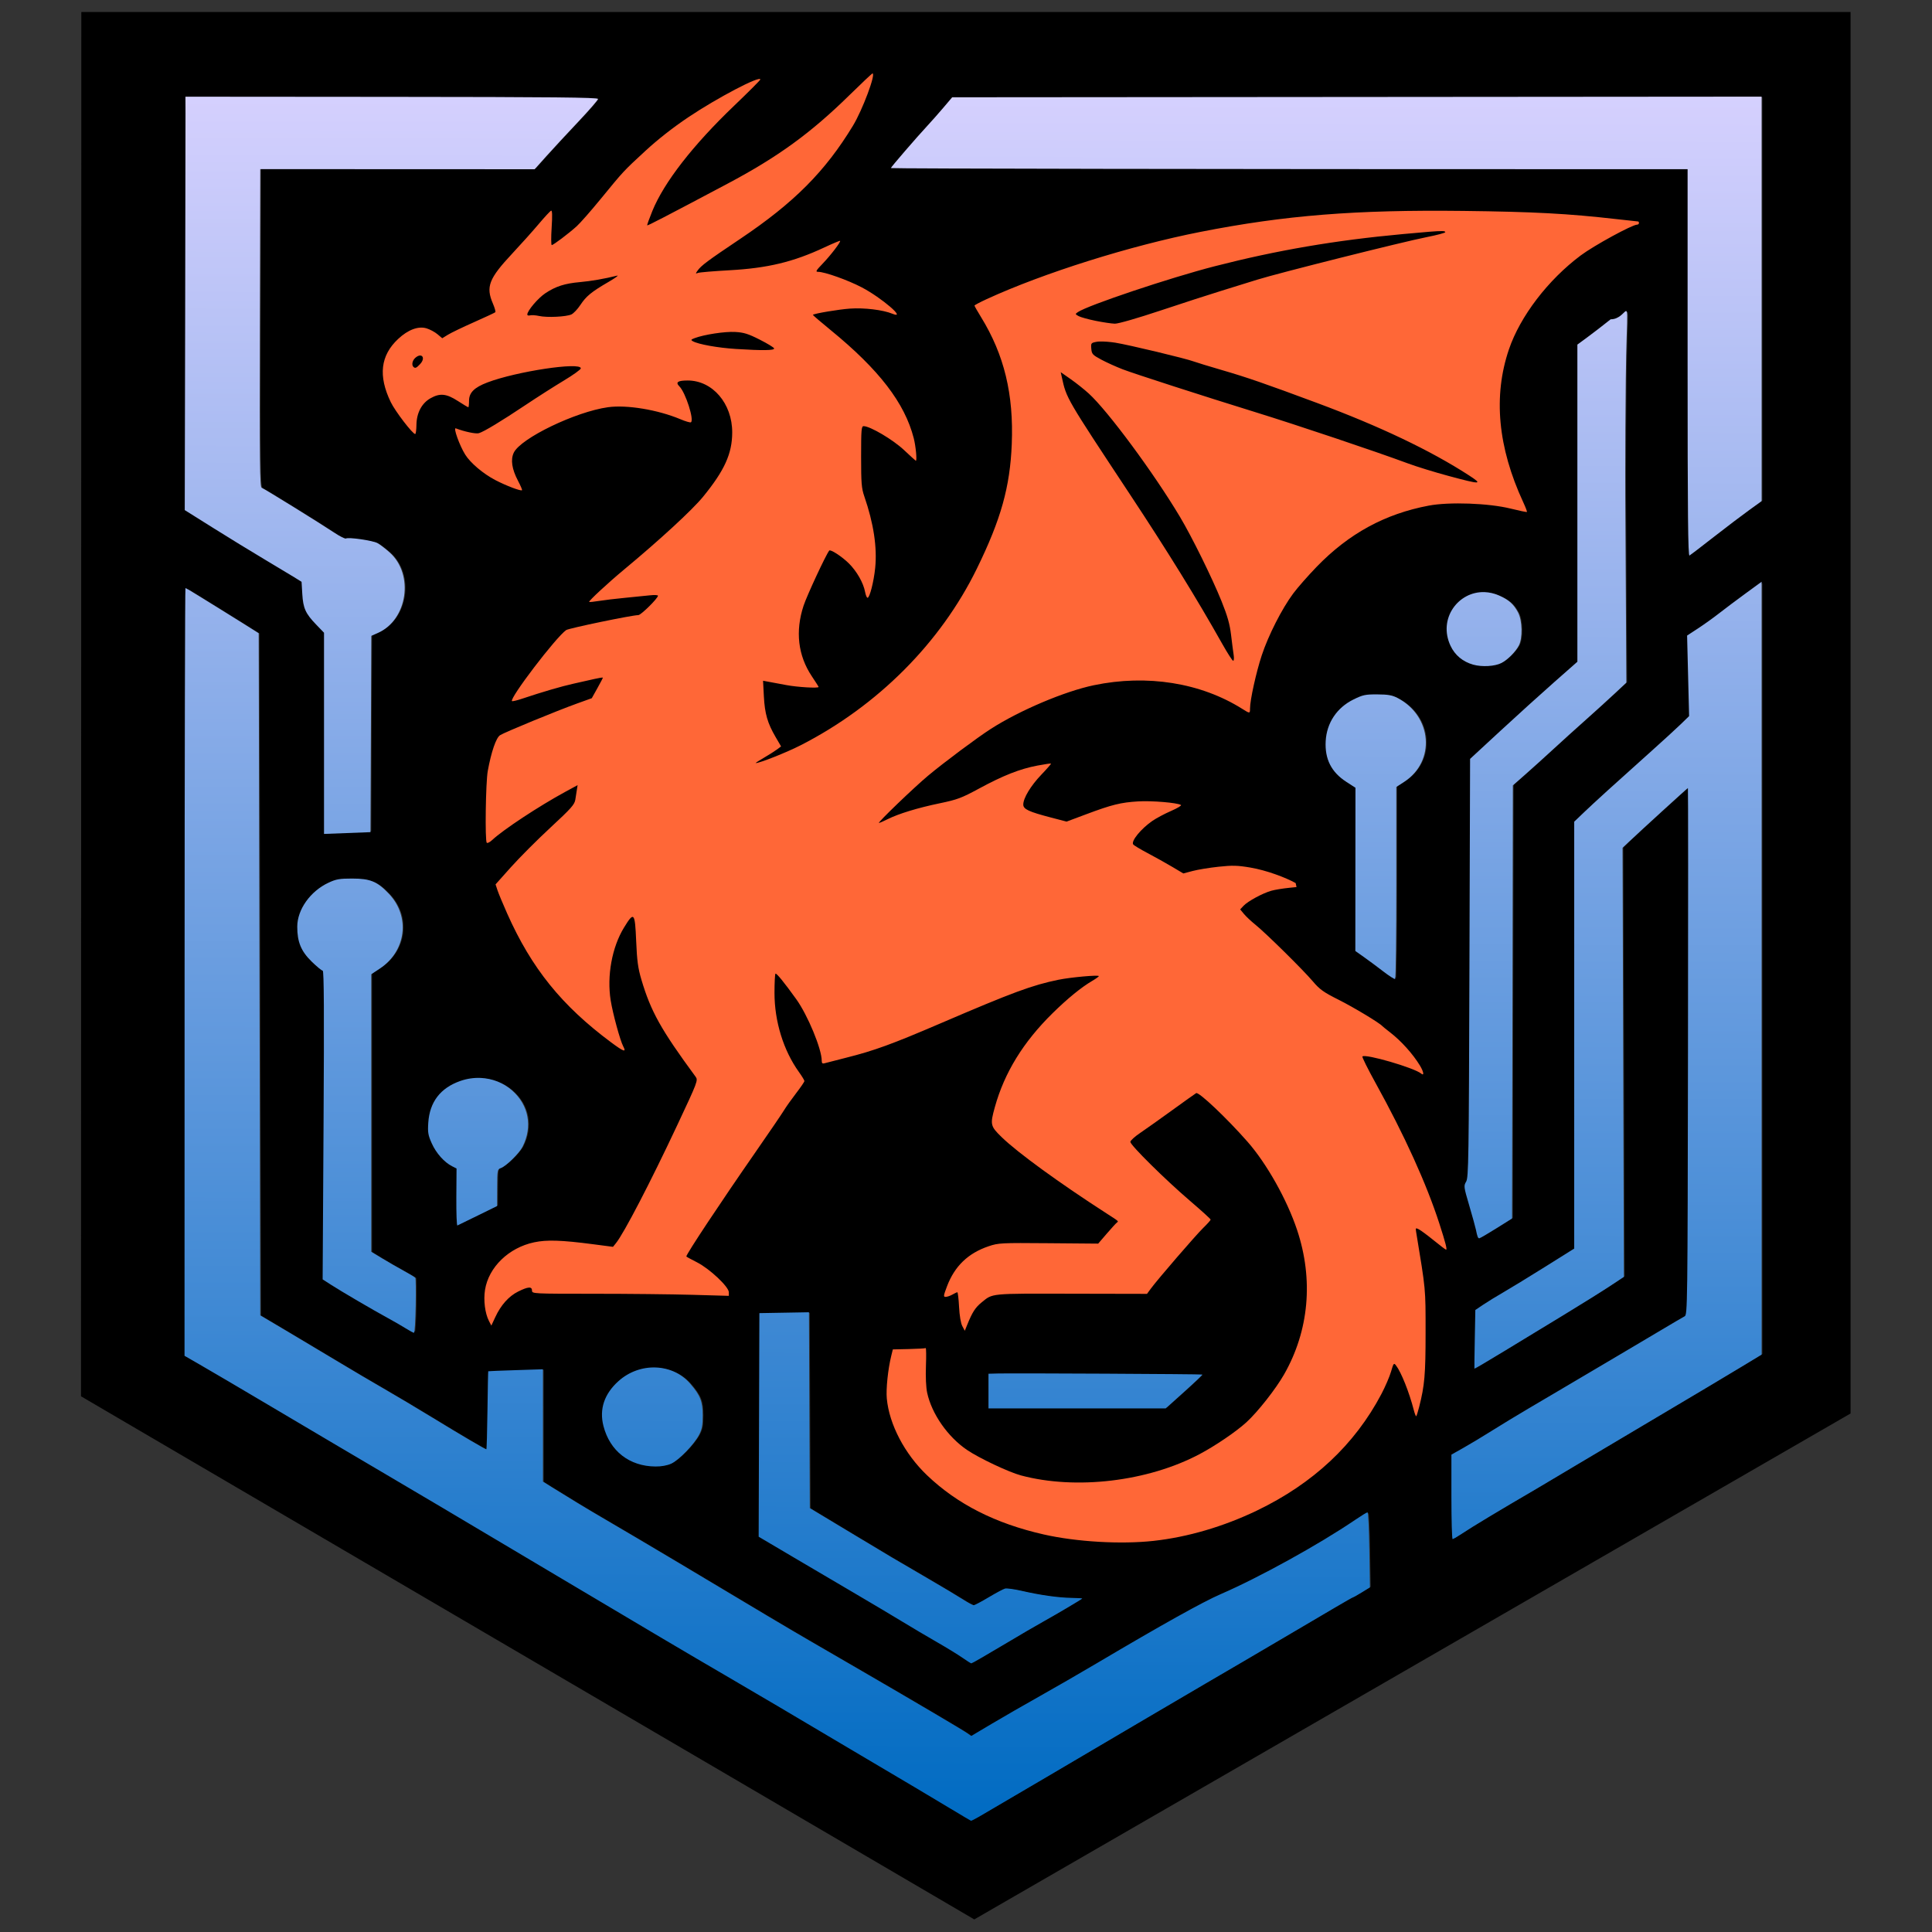 <?xml version="1.0" encoding="UTF-8" standalone="no"?>
<!-- Created with Inkscape (http://www.inkscape.org/) -->

<svg
   width="1000"
   height="1000"
   viewBox="0 0 264.583 264.583"
   version="1.1"
   id="svg1"
   xml:space="preserve"
   inkscape:version="1.4.2 (ebf0e940, 2025-05-08)"
   sodipodi:docname="icon-dragon.svg"
   xmlns:inkscape="http://www.inkscape.org/namespaces/inkscape"
   xmlns:sodipodi="http://sodipodi.sourceforge.net/DTD/sodipodi-0.dtd"
   xmlns:xlink="http://www.w3.org/1999/xlink"
   xmlns="http://www.w3.org/2000/svg"
   xmlns:svg="http://www.w3.org/2000/svg"><rect x="0" y="0" width="264.583" height="264.583" fill="#333333" stroke="none"/><sodipodi:namedview
     id="namedview1"
     pagecolor="#ffffff"
     bordercolor="#666666"
     borderopacity="1.0"
     inkscape:showpageshadow="2"
     inkscape:pageopacity="0.0"
     inkscape:pagecheckerboard="0"
     inkscape:deskcolor="#d1d1d1"
     inkscape:document-units="mm"
     inkscape:zoom="0.42"
     inkscape:cx="379.7619"
     inkscape:cy="559.52381"
     inkscape:window-width="1576"
     inkscape:window-height="1021"
     inkscape:window-x="496"
     inkscape:window-y="31"
     inkscape:window-maximized="0"
     inkscape:current-layer="svg1" /><defs
     id="defs1"><linearGradient
       id="linearGradient56"
       inkscape:collect="always"><stop
         style="stop-color:#d9d2ff;stop-opacity:1;"
         offset="0"
         id="stop55" /><stop
         style="stop-color:#006bc2;stop-opacity:1;"
         offset="1"
         id="stop56" /></linearGradient><linearGradient
       inkscape:collect="always"
       xlink:href="#linearGradient56"
       id="linearGradient55"
       gradientUnits="userSpaceOnUse"
       x1="153.625"
       y1="292.662"
       x2="152.844"
       y2="588.44"
       gradientTransform="translate(-23.763,-282.313)" /></defs><rect
     style="opacity:1;fill:#000000;fill-opacity:1;stroke:none;stroke-width:16.291;stroke-linecap:square;stroke-dasharray:none;stroke-dashoffset:0;stroke-opacity:1"
     id="rect57"
     width="268.751"
     height="268.751"
     x="-670.881"
     y="385.887"
     ry="0"
     rx="0" /><path
     style="display:inline;fill:#000000;fill-opacity:1;stroke:#000000;stroke-width:0.265px;stroke-linecap:butt;stroke-linejoin:miter;stroke-opacity:1"
     d="M -12.627,366.323 H 284.399 V 601.613 L 137.289,686.548 -12.683,598.72 Z"
     id="path56"
     sodipodi:nodetypes="cccccc"
     inkscape:label="complete black" /><path
     style="display:inline;fill:#ffffff;fill-opacity:1;stroke:none;stroke-width:0.235px;stroke-linecap:butt;stroke-linejoin:miter;stroke-opacity:1"
     d="M 4.05,384.122 H 268.325 V 593.467 L 137.435,669.037 4,590.893 Z"
     id="path56-8"
     sodipodi:nodetypes="cccccc"
     inkscape:label="complete black" /><path
     id="path2-0"
     style="display:inline;fill:#ff6737;fill-opacity:1"
     d="m 119.483,391.382 c -0.084,0 -1.827,1.643 -3.875,3.651 -6.517,6.392 -12.022,10.387 -20.524,14.896 -10.477,5.556 -13.366,7.054 -13.45,6.977 -0.049,-0.045 0.34,-1.133 0.864,-2.418 1.96,-4.808 6.816,-11.057 13.739,-17.682 2.422,-2.318 4.404,-4.301 4.404,-4.409 0,-0.715 -7.2,3.056 -12.079,6.326 -2.586,1.734 -5.169,3.759 -7.276,5.706 -3.693,3.413 -3.563,3.273 -7.534,8.119 -1.61,1.965 -3.398,3.997 -3.973,4.515 -1.359,1.226 -3.919,3.157 -4.186,3.157 -0.115,0 -0.123,-1.324 -0.018,-2.941 0.13,-2.001 0.102,-2.91 -0.085,-2.844 -0.151,0.053 -1.09,1.062 -2.086,2.243 -0.996,1.181 -2.996,3.414 -4.445,4.963 -3.933,4.204 -4.469,5.583 -3.26,8.393 0.311,0.723 0.496,1.383 0.412,1.468 -0.085,0.085 -1.697,0.838 -3.582,1.674 -1.886,0.836 -3.857,1.785 -4.382,2.109 l -0.953,0.589 -0.804,-0.676 c -0.442,-0.372 -1.272,-0.817 -1.842,-0.988 -1.382,-0.414 -3.105,0.23 -4.764,1.782 -2.975,2.782 -3.374,6.205 -1.239,10.622 0.739,1.529 3.671,5.356 4.103,5.356 0.104,0 0.198,-0.696 0.209,-1.546 0.027,-1.998 0.889,-3.63 2.356,-4.461 1.585,-0.898 2.676,-0.791 4.597,0.451 0.901,0.582 1.693,1.058 1.761,1.058 0.068,0 0.123,-0.488 0.123,-1.085 0,-1.371 0.873,-2.241 3.093,-3.086 4.873,-1.853 15.692,-3.485 15.692,-2.367 0,0.188 -1.28,1.109 -2.844,2.048 -1.564,0.938 -4.452,2.78 -6.416,4.092 -4.125,2.754 -7.02,4.503 -7.873,4.755 -0.504,0.149 -2.412,-0.251 -3.877,-0.814 -0.47,-0.18 0.627,2.88 1.581,4.41 0.874,1.401 3.019,3.216 5.057,4.28 1.828,0.954 4.303,1.893 4.492,1.704 0.057,-0.057 -0.249,-0.773 -0.68,-1.591 -1.027,-1.953 -1.266,-3.545 -0.707,-4.712 1.164,-2.431 10.395,-6.886 15.834,-7.642 3.155,-0.439 8.393,0.431 12.169,2.02 0.85,0.358 1.643,0.59 1.763,0.516 0.589,-0.364 -0.896,-4.997 -1.935,-6.036 -0.695,-0.695 -0.281,-0.99 1.393,-0.99 4.178,0 7.493,3.868 7.482,8.731 -0.008,3.564 -1.297,6.404 -4.908,10.818 -1.813,2.216 -7.242,7.219 -13.252,12.21 -2.684,2.229 -6.013,5.314 -5.879,5.448 0.049,0.049 0.796,-0.026 1.66,-0.167 0.864,-0.141 2.821,-0.375 4.349,-0.52 1.528,-0.145 3.403,-0.334 4.167,-0.419 0.764,-0.085 1.388,-0.057 1.387,0.063 -0.004,0.445 -2.858,3.26 -3.306,3.26 -1.049,0 -11.677,2.206 -12.12,2.515 -1.725,1.207 -9.561,11.478 -9.104,11.935 0.068,0.068 0.824,-0.11 1.678,-0.396 3.398,-1.139 6.684,-2.099 8.698,-2.542 1.164,-0.256 2.742,-0.611 3.506,-0.789 0.752,-0.175 1.37,-0.268 1.389,-0.21 v 5.2e-4 c 2e-5,7e-4 0,0.002 0,0.003 0,0.063 -0.419,0.864 -0.932,1.781 l -0.932,1.666 -2.442,0.878 c -3.47,1.248 -12.233,4.856 -12.973,5.341 -0.667,0.437 -1.477,2.797 -2.063,6.012 -0.348,1.909 -0.486,11.744 -0.168,12.062 0.111,0.111 0.527,-0.104 0.926,-0.477 1.841,-1.726 7.851,-5.685 12.294,-8.1 l 2.044,-1.111 -0.115,0.731 c -0.063,0.402 -0.183,1.167 -0.266,1.7 -0.131,0.838 -0.698,1.475 -4.184,4.705 -2.218,2.054 -5.2,5.041 -6.627,6.638 l -2.595,2.903 0.327,0.99 c 0.18,0.545 0.91,2.3 1.623,3.902 4.098,9.205 9.169,15.488 17.488,21.671 2.114,1.571 2.589,1.726 2.017,0.657 -0.515,-0.963 -1.746,-5.468 -2.108,-7.715 -0.663,-4.115 0.215,-8.94 2.226,-12.23 1.695,-2.773 1.852,-2.601 2.056,2.249 0.14,3.321 0.306,4.553 0.876,6.477 1.588,5.357 3.283,8.396 9.102,16.309 0.447,0.609 0.375,0.801 -3.085,8.171 -4.513,9.612 -8.953,18.157 -10.297,19.816 l -0.492,0.608 -3.297,-0.431 c -5.378,-0.703 -7.823,-0.783 -9.97,-0.325 -4.255,0.908 -7.626,4.175 -8.236,7.984 -0.281,1.752 -0.002,3.951 0.666,5.242 l 0.397,0.768 0.653,-1.409 c 0.945,-2.039 2.276,-3.531 3.849,-4.315 1.675,-0.834 2.332,-0.879 2.332,-0.157 0,0.52 0.177,0.529 10.385,0.53 5.712,3.3e-4 13.153,0.079 16.536,0.175 l 6.152,0.174 v -0.598 c 0,-0.923 -3.231,-3.962 -5.358,-5.039 -0.982,-0.498 -1.786,-0.938 -1.786,-0.978 0,-0.405 5.708,-9.012 11.634,-17.545 2.274,-3.274 4.423,-6.429 4.775,-7.011 0.352,-0.582 1.269,-1.874 2.038,-2.872 0.768,-0.997 1.396,-1.92 1.396,-2.05 0,-0.13 -0.418,-0.819 -0.929,-1.53 -2.589,-3.604 -4.098,-8.489 -4.098,-13.266 0,-1.694 0.073,-3.154 0.163,-3.244 0.152,-0.152 1.432,1.416 3.491,4.28 1.927,2.68 4.283,8.367 4.283,10.337 0,0.424 0.122,0.539 0.463,0.437 0.255,-0.076 1.892,-0.497 3.638,-0.935 4.718,-1.184 7.686,-2.265 15.875,-5.781 12.141,-5.213 15.371,-6.407 19.806,-7.319 2.043,-0.42 6.785,-0.846 6.785,-0.61 0,0.08 -0.506,0.442 -1.124,0.805 -1.826,1.071 -4.142,2.96 -6.644,5.42 -4.939,4.856 -8.103,10.001 -9.711,15.794 -0.812,2.927 -0.754,3.187 1.141,5.032 2.675,2.604 9.721,7.728 17.646,12.833 2.091,1.347 2.035,1.297 1.728,1.521 -0.149,0.109 -0.919,0.951 -1.71,1.872 l -1.439,1.673 -8.344,-0.07 c -7.991,-0.067 -8.416,-0.045 -10.063,0.511 -3.459,1.168 -5.726,3.354 -7.007,6.758 -0.599,1.592 -0.618,1.757 -0.201,1.748 0.253,-0.005 0.758,-0.18 1.122,-0.388 0.364,-0.208 0.734,-0.382 0.824,-0.388 0.089,-0.005 0.22,1.094 0.291,2.444 0.078,1.498 0.291,2.76 0.546,3.241 l 0.418,0.788 0.429,-1.058 c 0.839,-2.07 1.341,-2.848 2.386,-3.699 1.919,-1.562 1.276,-1.499 15.042,-1.471 l 12.76,0.026 0.635,-0.868 c 1.121,-1.534 7.591,-9.03 8.846,-10.249 0.668,-0.649 1.214,-1.261 1.214,-1.362 0,-0.1 -1.578,-1.532 -3.506,-3.183 -4.137,-3.541 -9.988,-9.327 -9.988,-9.877 0,-0.213 0.744,-0.89 1.654,-1.504 0.91,-0.615 3.321,-2.326 5.358,-3.802 2.037,-1.477 3.858,-2.774 4.047,-2.884 0.439,-0.256 5.155,4.209 8.642,8.181 3.223,3.672 6.625,9.729 8.32,14.818 2.779,8.339 2.006,16.915 -2.187,24.264 -1.414,2.479 -4.446,6.328 -6.349,8.061 -1.72,1.566 -5.191,3.927 -7.843,5.333 -8.688,4.607 -20.786,6.051 -30.019,3.582 -2.053,-0.549 -7.037,-2.904 -9.075,-4.289 -3.233,-2.196 -5.923,-6.055 -6.69,-9.6 -0.197,-0.908 -0.276,-2.68 -0.205,-4.549 0.062,-1.624 0.044,-2.922 -0.039,-2.961 -0.003,-9.2e-4 -0.006,-1.3e-4 -0.009,0.002 -0.091,0.056 -1.369,0.129 -2.84,0.162 l -2.676,0.059 -0.266,1.08 c -0.549,2.229 -0.897,5.567 -0.748,7.169 0.407,4.356 3,9.304 6.758,12.895 5.089,4.862 11.494,8.112 19.615,9.952 5.501,1.246 12.964,1.682 18.465,1.077 v -5.2e-4 c 5.714,-0.628 11.755,-2.4 17.351,-5.091 9.452,-4.545 16.436,-11.082 20.916,-19.575 0.646,-1.226 1.377,-2.922 1.624,-3.771 0.421,-1.449 0.473,-1.512 0.843,-1.03 0.87,1.131 2.212,4.5 2.981,7.485 0.163,0.633 0.35,1.098 0.415,1.032 0.065,-0.065 0.283,-0.762 0.484,-1.548 0.923,-3.616 1.082,-5.458 1.082,-12.541 0,-7.46 0.046,-6.966 -1.588,-16.874 -0.113,-0.685 -0.081,-0.714 0.469,-0.43 0.325,0.167 1.451,1.003 2.504,1.858 1.053,0.855 1.978,1.555 2.056,1.555 0.213,0 -0.082,-1.153 -1.119,-4.366 -2.152,-6.669 -5.866,-14.856 -10.716,-23.627 -1.311,-2.372 -2.312,-4.385 -2.223,-4.474 0.489,-0.489 8.702,1.903 9.873,2.874 0.551,0.457 0.431,-0.297 -0.217,-1.364 -1.171,-1.93 -3.148,-4.127 -4.992,-5.55 -0.655,-0.505 -1.25,-0.987 -1.323,-1.071 -0.458,-0.527 -4.833,-3.161 -7.339,-4.418 -2.543,-1.276 -3.169,-1.724 -4.335,-3.098 -1.658,-1.955 -7.883,-8.093 -9.659,-9.524 -0.709,-0.571 -1.571,-1.381 -1.917,-1.8 l -0.628,-0.762 0.584,-0.622 c 0.709,-0.755 3.191,-2.097 4.64,-2.509 0.582,-0.166 1.951,-0.391 3.043,-0.5 l 1.199,-0.121 -0.141,-0.665 c -1.657,-0.934 -4.93,-2.159 -7.605,-2.611 -2.176,-0.368 -3.018,-0.389 -5.36,-0.139 -1.528,0.163 -3.483,0.483 -4.344,0.712 l -1.566,0.415 -1.873,-1.113 c -1.03,-0.612 -2.886,-1.646 -4.123,-2.3 -1.237,-0.653 -2.333,-1.316 -2.436,-1.473 -0.37,-0.563 1.306,-2.613 3.223,-3.942 0.651,-0.451 2.058,-1.201 3.128,-1.666 1.07,-0.465 1.826,-0.919 1.682,-1.009 -0.625,-0.386 -4.872,-0.743 -7.184,-0.605 -2.944,0.177 -4.415,0.542 -8.802,2.184 l -3.236,1.212 -2.646,-0.691 c -3.728,-0.974 -4.63,-1.397 -4.63,-2.174 0,-1.087 1.247,-3.151 3.028,-5.013 0.944,-0.986 1.679,-1.829 1.635,-1.874 -0.044,-0.044 -1.082,0.109 -2.305,0.341 -2.928,0.555 -5.713,1.652 -9.768,3.847 -2.97,1.608 -3.67,1.871 -6.62,2.484 -3.707,0.77 -6.923,1.752 -8.78,2.681 -0.686,0.344 -1.336,0.625 -1.443,0.625 -0.31,0 5.912,-5.985 8.248,-7.933 2.725,-2.274 8.218,-6.371 10.554,-7.872 4.826,-3.102 12.379,-6.305 17.292,-7.333 8.941,-1.872 17.994,-0.426 24.989,3.989 1.247,0.787 1.272,0.786 1.272,-0.099 0,-1.403 1.025,-6.046 1.966,-8.906 1.103,-3.351 3.387,-7.842 5.291,-10.404 0.732,-0.985 2.508,-3.006 3.947,-4.492 5.403,-5.579 11.467,-8.887 18.836,-10.274 3.455,-0.65 10.095,-0.409 13.749,0.5 1.455,0.362 2.688,0.616 2.739,0.565 0.051,-0.051 -0.227,-0.785 -0.619,-1.631 -4.271,-9.221 -5.077,-17.835 -2.403,-25.694 1.89,-5.555 6.564,-11.67 12.064,-15.781 2.224,-1.663 8.659,-5.174 9.481,-5.174 0.166,0 0.301,-0.119 0.301,-0.265 0,-0.146 -0.065,-0.265 -0.145,-0.265 -0.08,0 -1.717,-0.179 -3.638,-0.398 -8.169,-0.93 -13.887,-1.235 -25.718,-1.375 -18.133,-0.213 -29.979,0.731 -44.185,3.523 -11.753,2.31 -26.407,6.92 -35.917,11.298 -1.128,0.519 -2.051,1.008 -2.051,1.087 0,0.079 0.495,0.948 1.101,1.933 3.899,6.338 5.503,12.968 5.164,21.341 -0.292,7.22 -1.816,12.654 -5.867,20.93 -6.103,12.466 -16.662,23.053 -29.586,29.664 -2.375,1.215 -6.967,3.036 -7.572,3.003 -0.002,-1e-4 -0.004,-5.7e-4 -0.005,-0.001 l -5.1e-4,-5.1e-4 h -5.2e-4 v -5.2e-4 l -5.2e-4,-5.2e-4 -5.1e-4,-5.1e-4 v -5.2e-4 -5.2e-4 -5.1e-4 -5.2e-4 -5.2e-4 -5.1e-4 c 0.01,-0.052 0.577,-0.418 1.329,-0.854 0.809,-0.469 1.801,-1.096 2.206,-1.394 l 0.735,-0.543 -0.919,-1.574 c -1.361,-2.332 -1.821,-3.925 -1.974,-6.84 l -0.137,-2.621 0.897,0.165 c 0.493,0.09 1.85,0.343 3.014,0.561 1.906,0.357 5.424,0.562 5.424,0.317 0,-0.053 -0.511,-0.859 -1.135,-1.79 -2.331,-3.476 -2.809,-7.571 -1.388,-11.872 0.567,-1.715 3.709,-8.467 4.304,-9.249 0.202,-0.265 2.126,0.985 3.29,2.137 1.346,1.332 2.453,3.276 2.741,4.812 0.101,0.538 0.286,0.978 0.411,0.978 0.36,0 1.051,-2.702 1.285,-5.023 0.348,-3.449 -0.268,-7.5 -1.827,-12.018 -0.47,-1.362 -0.539,-2.219 -0.539,-6.681 0,-4.512 0.05,-5.118 0.423,-5.118 1.09,0 4.929,2.269 6.776,4.005 1.061,0.997 1.959,1.814 1.995,1.814 0.225,0.004 1.9e-4,-2.429 -0.35,-3.797 -1.514,-5.907 -5.82,-11.51 -13.951,-18.155 -1.687,-1.378 -3.036,-2.536 -3,-2.572 0.223,-0.223 4.326,-0.912 6.236,-1.048 2.38,-0.169 5.545,0.214 7.117,0.86 2.525,1.038 -1.78,-2.671 -5.142,-4.431 -2.335,-1.222 -6.22,-2.605 -7.318,-2.605 -0.49,0 -0.38,-0.2 0.764,-1.389 1.355,-1.409 3.076,-3.662 2.918,-3.82 -0.048,-0.048 -1.244,0.454 -2.658,1.115 -5.228,2.443 -9.523,3.474 -15.947,3.829 -2.644,0.146 -5.017,0.346 -5.273,0.444 -0.421,0.162 -0.429,0.126 -0.088,-0.36 0.61,-0.868 1.668,-1.657 7.219,-5.383 9.002,-6.042 14.239,-11.302 18.906,-18.986 1.611,-2.653 3.903,-8.788 3.282,-8.788 z m 95.677,26.484 c 0.469,0.008 0.575,0.074 0.575,0.187 0,0.117 -1.399,0.489 -3.109,0.826 -4.034,0.795 -25.08,6.081 -28.509,7.161 -1.455,0.458 -4.194,1.308 -6.085,1.889 -1.892,0.581 -6.457,2.06 -10.145,3.289 -3.894,1.297 -7.111,2.224 -7.673,2.21 -0.532,-0.013 -1.98,-0.228 -3.217,-0.477 -1.237,-0.25 -2.528,-0.607 -2.87,-0.794 -0.592,-0.324 -0.598,-0.355 -0.132,-0.674 1.682,-1.15 15.501,-5.78 22.993,-7.705 10.455,-2.686 20.27,-4.365 31.61,-5.406 3.99,-0.367 5.78,-0.517 6.561,-0.504 z m -138.534,7.48 c 0.005,-3.2e-4 0.01,-2.5e-4 0.015,0 0.163,0.01 -0.458,0.453 -1.495,1.056 -2.89,1.681 -3.771,2.402 -4.747,3.883 -0.465,0.706 -1.144,1.421 -1.507,1.589 -0.87,0.4 -4.086,0.553 -5.424,0.258 -0.582,-0.128 -1.267,-0.174 -1.521,-0.101 -0.255,0.073 -0.463,0.009 -0.463,-0.142 0,-0.635 1.808,-2.766 3.038,-3.581 1.749,-1.159 3.254,-1.641 5.825,-1.869 1.865,-0.165 4.14,-0.56 6.218,-1.081 0.026,-0.007 0.046,-0.01 0.062,-0.011 z m 19.77,9.471 c 1.484,0.084 2.201,0.307 4.136,1.286 1.288,0.651 2.379,1.315 2.425,1.476 0.101,0.351 -1.895,0.381 -6.417,0.097 -3.032,-0.191 -6.309,-0.779 -7.238,-1.299 -0.37,-0.207 -0.328,-0.283 0.285,-0.516 1.586,-0.603 5.091,-1.14 6.81,-1.043 z m 61.324,1.606 c 0.681,-0.015 1.691,0.058 2.57,0.197 2.236,0.355 11.913,2.673 13.196,3.162 0.411,0.156 2.554,0.811 4.763,1.455 4.205,1.226 7.154,2.245 15.922,5.504 10.515,3.908 19.095,7.995 25.518,12.157 2.446,1.585 2.089,1.595 -3.46,0.099 -2.275,-0.613 -5.311,-1.55 -6.747,-2.082 -5.585,-2.068 -18.527,-6.414 -25.762,-8.652 -8.561,-2.647 -20.332,-6.449 -22.19,-7.167 -1.111,-0.429 -2.734,-1.164 -3.607,-1.633 -1.456,-0.782 -1.594,-0.934 -1.669,-1.83 -0.078,-0.94 -0.043,-0.985 0.912,-1.164 0.137,-0.026 0.327,-0.04 0.553,-0.045 z m -114.219,2.35 c 0.52,0.017 0.673,0.697 -0.022,1.438 -0.637,0.679 -0.842,0.763 -1.134,0.471 -0.329,-0.329 -0.179,-1.062 0.307,-1.502 0.302,-0.273 0.578,-0.395 0.797,-0.406 0.018,-8.6e-4 0.034,-10e-4 0.051,-5.2e-4 z m 107.617,2.804 1.663,1.162 c 0.915,0.639 2.286,1.729 3.047,2.422 3.216,2.929 10.922,13.351 15.325,20.724 2.011,3.368 5.401,10.245 6.976,14.15 1.006,2.495 1.396,3.87 1.61,5.673 0.155,1.309 0.351,2.826 0.436,3.372 0.085,0.546 0.048,0.992 -0.081,0.992 -0.129,0 -0.954,-1.28 -1.834,-2.844 -4.296,-7.638 -9.078,-15.382 -15.506,-25.111 C 151.997,445.837 152.087,445.992 151.313,442.47 Z"
     sodipodi:nodetypes="sssssssssssssssssssscsssssssssssssssssssssssssscssssssssssssscssscsssssccssssccsssssssssscsssscssssccsssssssssssssssssssssssccssssssssccsccsssssssssssssssssccccssssccssssssssssssssssssssssccssccssssccssscsssccssssssssssssssssssssssssssssssssssscccccccccccssccscccssssssssssssscssssssssssssssssscssssssssssscscsssssssscssssssssssssssssssssssssssssssssccsssssssscc"
     inkscape:label="dragon" /><path
     id="path56-7-1"
     style="display:inline;fill:#000000;fill-opacity:1;stroke:#000000;stroke-width:0.265px;stroke-linecap:butt;stroke-linejoin:miter;stroke-opacity:1"
     inkscape:label="black-bg"
     d="m -349.245,314.57 -0.056,283.544 296.97,0.074 c 0.254,-89.814 0.112,-193.803 0.112,-283.617 z m 132.162,10.195 c 0.621,0 -1.671,6.135 -3.282,8.788 -4.667,7.684 -9.905,12.944 -18.906,18.986 -5.55,3.726 -6.608,4.514 -7.219,5.383 -0.342,0.486 -0.333,0.521 0.088,0.36 0.256,-0.098 2.629,-0.298 5.273,-0.444 6.424,-0.354 10.719,-1.386 15.947,-3.829 1.414,-0.661 2.61,-1.163 2.658,-1.115 0.158,0.158 -1.563,2.411 -2.918,3.82 -1.144,1.189 -1.254,1.389 -0.764,1.389 1.099,0 4.984,1.383 7.318,2.605 3.363,1.76 7.667,5.469 5.142,4.431 -1.572,-0.646 -4.737,-1.029 -7.117,-0.86 -1.91,0.136 -6.013,0.825 -6.236,1.048 -0.037,0.037 1.313,1.194 3,2.572 8.131,6.645 12.436,12.248 13.951,18.155 0.351,1.367 0.575,3.801 0.35,3.797 -0.036,-7.1e-4 -0.934,-0.817 -1.995,-1.814 -1.847,-1.736 -5.687,-4.005 -6.776,-4.005 -0.373,0 -0.423,0.606 -0.423,5.118 0,4.462 0.069,5.318 0.539,6.681 1.558,4.518 2.174,8.569 1.827,12.018 -0.234,2.321 -0.925,5.023 -1.285,5.023 -0.125,0 -0.31,-0.44 -0.411,-0.978 -0.288,-1.535 -1.395,-3.479 -2.741,-4.812 -1.164,-1.152 -3.089,-2.402 -3.29,-2.137 -0.595,0.782 -3.737,7.534 -4.304,9.249 -1.422,4.301 -0.943,8.396 1.388,11.872 0.624,0.931 1.135,1.736 1.135,1.79 0,0.245 -3.518,0.039 -5.424,-0.317 -1.164,-0.218 -2.52,-0.47 -3.014,-0.561 l -0.897,-0.165 0.137,2.621 c 0.153,2.916 0.613,4.508 1.974,6.84 l 0.919,1.574 -0.735,0.543 c -0.404,0.298 -1.397,0.926 -2.206,1.394 -0.752,0.436 -1.319,0.801 -1.329,0.854 v 5.1e-4 5.2e-4 5.2e-4 5.2e-4 5.1e-4 5.2e-4 l 5.2e-4,5.2e-4 5.2e-4,5.1e-4 v 5.2e-4 h 5.1e-4 l 5.2e-4,5.2e-4 c 0.001,4.3e-4 0.003,9.3e-4 0.005,10e-4 0.606,0.033 5.197,-1.789 7.572,-3.003 12.924,-6.611 23.484,-17.198 29.586,-29.664 4.051,-8.276 5.575,-13.711 5.867,-20.931 0.339,-8.373 -1.265,-15.003 -5.164,-21.341 -0.606,-0.985 -1.101,-1.855 -1.101,-1.933 0,-0.079 0.923,-0.568 2.051,-1.087 9.511,-4.378 24.164,-8.988 35.917,-11.298 14.206,-2.792 26.053,-3.737 44.185,-3.523 11.831,0.139 17.549,0.445 25.718,1.375 1.921,0.219 3.558,0.398 3.638,0.398 0.08,0 0.145,0.119 0.145,0.265 0,0.146 -0.135,0.265 -0.301,0.265 -0.822,0 -7.257,3.512 -9.481,5.174 -5.5,4.112 -10.175,10.226 -12.064,15.781 -2.674,7.859 -1.868,16.473 2.403,25.694 0.392,0.846 0.67,1.58 0.619,1.631 -0.051,0.051 -1.284,-0.203 -2.739,-0.565 -3.653,-0.909 -10.294,-1.15 -13.749,-0.5 -7.368,1.387 -13.433,4.694 -18.836,10.274 -1.439,1.486 -3.215,3.508 -3.947,4.492 -1.904,2.562 -4.188,7.053 -5.291,10.404 -0.941,2.86 -1.966,7.503 -1.966,8.906 0,0.884 -0.025,0.886 -1.272,0.099 -6.994,-4.415 -16.047,-5.86 -24.989,-3.989 -4.914,1.029 -12.466,4.231 -17.292,7.333 -2.336,1.502 -7.829,5.598 -10.554,7.872 -2.335,1.949 -8.557,7.933 -8.248,7.933 0.107,0 0.757,-0.281 1.443,-0.625 1.857,-0.929 5.074,-1.912 8.78,-2.681 2.95,-0.613 3.65,-0.876 6.62,-2.484 4.055,-2.196 6.84,-3.292 9.768,-3.847 1.224,-0.232 2.261,-0.386 2.305,-0.341 0.044,0.044 -0.691,0.888 -1.635,1.874 -1.781,1.862 -3.028,3.925 -3.028,5.013 0,0.776 0.902,1.2 4.63,2.174 l 2.646,0.691 3.236,-1.212 c 4.387,-1.642 5.858,-2.007 8.802,-2.184 2.311,-0.139 6.559,0.219 7.184,0.605 0.145,0.089 -0.612,0.543 -1.682,1.008 -1.07,0.465 -2.477,1.215 -3.128,1.666 -1.916,1.329 -3.592,3.378 -3.223,3.942 0.103,0.157 1.199,0.82 2.436,1.473 1.237,0.653 3.092,1.688 4.123,2.3 l 1.873,1.113 1.566,-0.415 c 0.861,-0.228 2.816,-0.548 4.344,-0.712 2.342,-0.25 3.184,-0.229 5.36,0.139 2.675,0.452 5.947,1.678 7.605,2.611 l 0.141,0.665 -1.199,0.121 c -1.091,0.109 -2.461,0.334 -3.043,0.5 -1.449,0.412 -3.93,1.754 -4.64,2.509 l -0.584,0.622 0.628,0.762 c 0.345,0.419 1.208,1.229 1.917,1.8 1.776,1.431 8.001,7.569 9.659,9.524 1.165,1.374 1.792,1.822 4.335,3.098 2.506,1.257 6.881,3.891 7.339,4.418 0.073,0.084 0.668,0.566 1.323,1.071 1.845,1.423 3.821,3.62 4.992,5.55 0.648,1.068 0.768,1.821 0.217,1.364 -1.171,-0.972 -9.385,-3.363 -9.873,-2.874 -0.089,0.089 0.912,2.102 2.223,4.474 4.85,8.771 8.563,16.958 10.716,23.627 1.037,3.213 1.332,4.366 1.119,4.366 -0.078,0 -1.003,-0.7 -2.056,-1.555 -1.053,-0.855 -2.179,-1.691 -2.504,-1.858 -0.551,-0.283 -0.582,-0.254 -0.469,0.43 1.635,9.908 1.588,9.414 1.588,16.874 0,7.083 -0.159,8.925 -1.082,12.541 -0.201,0.786 -0.418,1.483 -0.484,1.548 -0.065,0.065 -0.252,-0.399 -0.415,-1.032 -0.769,-2.985 -2.111,-6.354 -2.981,-7.485 -0.371,-0.482 -0.422,-0.419 -0.843,1.03 -0.247,0.848 -0.977,2.545 -1.624,3.771 -4.479,8.493 -11.464,15.03 -20.916,19.575 -5.596,2.691 -11.637,4.463 -17.351,5.091 v 5.2e-4 c -5.501,0.604 -12.964,0.169 -18.465,-1.077 -8.121,-1.84 -14.526,-5.089 -19.615,-9.952 -3.759,-3.591 -6.351,-8.539 -6.758,-12.895 -0.15,-1.602 0.198,-4.939 0.748,-7.169 l 0.266,-1.08 2.676,-0.059 c 1.471,-0.033 2.749,-0.105 2.84,-0.161 0.003,-0.002 0.006,-0.003 0.009,-0.002 0.083,0.039 0.101,1.336 0.039,2.961 -0.071,1.869 0.008,3.641 0.205,4.549 0.767,3.545 3.457,7.405 6.69,9.6 2.039,1.384 7.022,3.74 9.075,4.289 9.234,2.469 21.332,1.026 30.019,-3.582 2.652,-1.406 6.123,-3.767 7.843,-5.333 1.903,-1.733 4.934,-5.582 6.349,-8.061 4.193,-7.349 4.966,-15.925 2.187,-24.264 -1.696,-5.089 -5.097,-11.146 -8.32,-14.818 -3.487,-3.972 -8.203,-8.436 -8.642,-8.181 -0.188,0.11 -2.009,1.407 -4.047,2.884 -2.037,1.477 -4.448,3.188 -5.358,3.802 -0.909,0.615 -1.654,1.292 -1.654,1.504 0,0.55 5.851,6.336 9.988,9.877 1.928,1.65 3.506,3.082 3.506,3.183 0,0.1 -0.546,0.713 -1.214,1.362 -1.255,1.219 -7.725,8.716 -8.846,10.249 l -0.635,0.868 -12.76,-0.026 c -13.766,-0.028 -13.124,-0.091 -15.042,1.471 -1.045,0.851 -1.547,1.629 -2.386,3.699 l -0.429,1.058 -0.418,-0.788 c -0.255,-0.481 -0.468,-1.743 -0.546,-3.241 -0.071,-1.349 -0.202,-2.449 -0.291,-2.444 -0.089,0.005 -0.46,0.18 -0.824,0.388 -0.364,0.208 -0.868,0.383 -1.122,0.388 -0.417,0.008 -0.399,-0.157 0.201,-1.748 1.281,-3.404 3.548,-5.59 7.007,-6.758 1.647,-0.556 2.073,-0.578 10.063,-0.511 l 8.344,0.07 1.439,-1.673 c 0.791,-0.92 1.561,-1.763 1.71,-1.872 0.307,-0.224 0.362,-0.175 -1.728,-1.521 -7.925,-5.105 -14.971,-10.229 -17.646,-12.833 -1.895,-1.844 -1.953,-2.104 -1.141,-5.032 1.608,-5.793 4.771,-10.938 9.711,-15.794 2.502,-2.46 4.818,-4.349 6.644,-5.42 0.618,-0.363 1.124,-0.725 1.124,-0.805 0,-0.237 -4.741,0.189 -6.785,0.61 -4.435,0.912 -7.665,2.106 -19.806,7.319 -8.189,3.516 -11.157,4.597 -15.875,5.781 -1.746,0.438 -3.383,0.859 -3.638,0.935 -0.341,0.102 -0.463,-0.013 -0.463,-0.437 0,-1.97 -2.356,-7.657 -4.283,-10.337 -2.059,-2.864 -3.339,-4.433 -3.491,-4.28 -0.09,0.09 -0.163,1.55 -0.163,3.244 0,4.777 1.51,9.663 4.098,13.266 0.511,0.711 0.929,1.399 0.929,1.53 0,0.13 -0.628,1.053 -1.396,2.05 -0.768,0.997 -1.685,2.29 -2.038,2.872 -0.352,0.582 -2.501,3.737 -4.775,7.011 -5.927,8.533 -11.634,17.14 -11.634,17.545 0,0.04 0.804,0.481 1.786,0.978 2.127,1.077 5.358,4.116 5.358,5.039 v 0.598 l -6.152,-0.174 c -3.383,-0.096 -10.825,-0.174 -16.536,-0.175 -10.208,-6e-4 -10.385,-0.01 -10.385,-0.53 0,-0.721 -0.658,-0.677 -2.332,0.157 -1.574,0.784 -2.905,2.277 -3.849,4.316 l -0.653,1.409 -0.397,-0.768 c -0.668,-1.291 -0.946,-3.49 -0.666,-5.242 0.61,-3.809 3.981,-7.076 8.236,-7.984 2.147,-0.458 4.592,-0.378 9.97,0.325 l 3.297,0.431 0.492,-0.608 c 1.344,-1.659 5.784,-10.204 10.297,-19.816 3.46,-7.37 3.533,-7.562 3.085,-8.171 -5.818,-7.913 -7.514,-10.952 -9.102,-16.309 -0.57,-1.924 -0.736,-3.155 -0.876,-6.477 -0.204,-4.85 -0.361,-5.022 -2.056,-2.249 -2.011,3.29 -2.889,8.115 -2.226,12.23 0.362,2.247 1.593,6.753 2.108,7.715 0.572,1.069 0.096,0.913 -2.017,-0.657 -8.319,-6.183 -13.39,-12.466 -17.488,-21.671 -0.713,-1.602 -1.443,-3.358 -1.623,-3.902 l -0.327,-0.99 2.595,-2.903 c 1.427,-1.597 4.409,-4.584 6.627,-6.638 3.487,-3.229 4.054,-3.867 4.184,-4.705 0.083,-0.533 0.203,-1.298 0.266,-1.7 l 0.115,-0.731 -2.044,1.111 c -4.443,2.414 -10.453,6.374 -12.294,8.1 -0.399,0.374 -0.815,0.589 -0.926,0.477 -0.317,-0.319 -0.18,-10.154 0.168,-12.062 0.587,-3.215 1.397,-5.575 2.063,-6.012 0.74,-0.485 9.503,-4.093 12.973,-5.341 l 2.442,-0.878 0.932,-1.666 c 0.513,-0.916 0.932,-1.718 0.932,-1.781 0,-0.001 2e-5,-0.002 0,-0.003 v -5.2e-4 c -0.019,-0.057 -0.637,0.035 -1.389,0.21 -0.764,0.178 -2.342,0.533 -3.506,0.789 -2.014,0.443 -5.3,1.403 -8.698,2.542 -0.855,0.286 -1.61,0.465 -1.678,0.396 -0.456,-0.456 7.379,-10.728 9.104,-11.935 0.442,-0.309 11.071,-2.515 12.12,-2.515 0.448,0 3.302,-2.815 3.306,-3.26 0.001,-0.12 -0.623,-0.148 -1.387,-0.063 -0.764,0.085 -2.639,0.273 -4.167,0.419 -1.528,0.145 -3.485,0.38 -4.349,0.52 -0.864,0.141 -1.611,0.216 -1.66,0.167 -0.134,-0.134 3.195,-3.219 5.879,-5.448 6.01,-4.991 11.439,-9.993 13.252,-12.21 3.611,-4.414 4.9,-7.254 4.908,-10.818 0.011,-4.863 -3.304,-8.731 -7.482,-8.731 -1.674,0 -2.088,0.294 -1.393,0.99 1.039,1.039 2.524,5.672 1.935,6.036 -0.12,0.074 -0.913,-0.158 -1.763,-0.516 -3.776,-1.589 -9.014,-2.459 -12.169,-2.02 -5.439,0.756 -14.669,5.212 -15.834,7.642 -0.559,1.167 -0.32,2.759 0.707,4.712 0.43,0.818 0.736,1.535 0.68,1.591 -0.189,0.189 -2.664,-0.751 -4.492,-1.704 -2.038,-1.064 -4.183,-2.879 -5.057,-4.28 -0.954,-1.529 -2.051,-4.59 -1.581,-4.41 1.466,0.562 3.373,0.963 3.877,0.814 0.853,-0.252 3.748,-2.001 7.873,-4.755 1.965,-1.312 4.852,-3.153 6.416,-4.092 1.564,-0.938 2.844,-1.86 2.844,-2.048 0,-1.118 -10.819,0.514 -15.692,2.367 -2.221,0.844 -3.093,1.715 -3.093,3.086 0,0.596 -0.055,1.085 -0.123,1.085 -0.068,0 -0.861,-0.476 -1.761,-1.058 -1.921,-1.242 -3.012,-1.348 -4.597,-0.451 -1.467,0.831 -2.329,2.463 -2.356,4.461 -0.011,0.85 -0.106,1.546 -0.209,1.546 -0.432,0 -3.364,-3.826 -4.103,-5.356 -2.135,-4.416 -1.736,-7.839 1.239,-10.622 1.659,-1.552 3.382,-2.197 4.764,-1.782 0.571,0.171 1.4,0.616 1.842,0.988 l 0.804,0.676 0.953,-0.589 c 0.524,-0.324 2.496,-1.273 4.382,-2.109 1.886,-0.836 3.498,-1.59 3.582,-1.674 0.085,-0.085 -0.101,-0.745 -0.412,-1.468 -1.209,-2.81 -0.673,-4.189 3.26,-8.393 1.449,-1.549 3.449,-3.782 4.445,-4.963 0.996,-1.181 1.935,-2.19 2.086,-2.243 0.187,-0.066 0.214,0.844 0.085,2.844 -0.105,1.617 -0.097,2.941 0.018,2.941 0.267,0 2.828,-1.931 4.186,-3.157 0.575,-0.519 2.363,-2.551 3.973,-4.515 3.972,-4.846 3.842,-4.706 7.534,-8.119 2.107,-1.947 4.69,-3.973 7.276,-5.706 4.879,-3.27 12.079,-7.041 12.079,-6.326 0,0.107 -1.982,2.091 -4.404,4.409 -6.924,6.625 -11.779,12.873 -13.739,17.682 -0.524,1.285 -0.912,2.373 -0.864,2.418 0.085,0.077 2.974,-1.421 13.45,-6.977 8.502,-4.508 14.007,-8.504 20.524,-14.896 2.047,-2.008 3.791,-3.651 3.875,-3.651 z m 150.317,3.859 v 33.984 33.983 l -2.147,1.547 c -1.181,0.851 -3.834,2.863 -5.895,4.472 -2.061,1.609 -3.893,3.015 -4.071,3.125 -0.253,0.156 -0.322,-6.813 -0.322,-32.36 v -32.559 l -15.809,5.2e-4 c -61.734,0.002 -118.07,-0.087 -118.07,-0.188 0,-0.147 4.425,-5.276 6.116,-7.088 0.679,-0.728 1.9,-2.107 2.712,-3.065 l 1.478,-1.743 68.004,-0.054 z m -264.848,0.009 34.661,0.027 c 27.011,0.021 34.66,0.098 34.66,0.348 0,0.177 -1.518,1.927 -3.373,3.889 -1.855,1.962 -4.251,4.548 -5.323,5.746 l -1.949,2.179 -23.054,-0.009 -23.054,-0.009 -0.068,26.7 c -0.057,22.571 -0.011,26.722 0.3,26.841 0.477,0.183 9.825,5.968 12.127,7.505 0.977,0.652 1.895,1.112 2.041,1.022 0.41,-0.253 4.425,0.324 5.26,0.756 0.41,0.212 1.357,0.935 2.103,1.606 4.107,3.692 2.976,11.315 -2.003,13.512 l -1.103,0.487 -0.068,16.492 -0.068,16.492 -3.903,0.149 -3.903,0.149 v -16.904 -16.904 l -1.307,-1.357 c -1.799,-1.866 -2.2,-2.75 -2.343,-5.155 l -0.121,-2.044 -1.223,-0.761 c -0.673,-0.419 -2.95,-1.788 -5.06,-3.042 -2.11,-1.254 -5.977,-3.624 -8.592,-5.264 l -4.756,-2.983 0.069,-32.015 c 0.038,-17.608 0.064,-33.238 0.059,-34.733 z m 210.208,22.615 c -0.781,-0.013 -2.571,0.138 -6.561,0.504 -11.34,1.042 -21.155,2.72 -31.61,5.406 -7.493,1.925 -21.312,6.556 -22.993,7.705 -0.466,0.318 -0.46,0.35 0.132,0.674 0.342,0.187 1.633,0.544 2.87,0.794 1.237,0.25 2.684,0.465 3.217,0.477 0.562,0.013 3.779,-0.913 7.673,-2.21 3.688,-1.228 8.253,-2.708 10.145,-3.289 1.892,-0.581 4.63,-1.431 6.085,-1.889 3.429,-1.079 24.475,-6.366 28.509,-7.161 1.71,-0.337 3.109,-0.709 3.109,-0.826 0,-0.113 -0.106,-0.179 -0.575,-0.187 z m -138.534,7.48 c -0.016,0.001 -0.036,0.004 -0.062,0.011 -2.078,0.521 -4.352,0.916 -6.218,1.081 -2.572,0.227 -4.076,0.71 -5.825,1.869 -1.23,0.815 -3.038,2.946 -3.038,3.581 0,0.151 0.208,0.215 0.463,0.142 0.255,-0.073 0.939,-0.028 1.521,0.101 1.338,0.295 4.554,0.142 5.424,-0.258 0.364,-0.167 1.042,-0.882 1.507,-1.589 0.976,-1.481 1.857,-2.202 4.747,-3.883 1.037,-0.603 1.658,-1.046 1.495,-1.056 -0.004,-2.5e-4 -0.01,-3.2e-4 -0.015,0 z m 170.394,5.925 h 5.2e-4 c 0.255,-0.011 0.218,0.911 0.102,4.317 -0.256,7.516 -0.244,24.89 -0.233,26.823 l 0.178,31.298 -2.061,1.925 c -1.134,1.059 -3.311,3.036 -4.839,4.393 -1.528,1.357 -3.969,3.564 -5.424,4.904 -1.455,1.341 -3.569,3.249 -4.696,4.241 l -2.049,1.804 -0.067,36.388 -0.067,36.388 -2.646,1.658 c -1.455,0.912 -2.739,1.662 -2.853,1.667 -0.226,0.009 -0.329,-0.25 -0.572,-1.447 -0.088,-0.437 -0.594,-2.264 -1.122,-4.061 -0.926,-3.148 -0.945,-3.294 -0.519,-4.015 0.406,-0.687 0.451,-3.653 0.552,-35.891 l 0.11,-35.143 5.112,-4.723 c 2.812,-2.598 6.868,-6.27 9.014,-8.161 l 3.903,-3.439 V 396.933 370.287 l 1.732,-1.272 c 0.952,-0.699 2.691,-2.04 3.863,-2.979 1.538,0 2.273,-1.37 2.581,-1.383 z m -150.623,3.546 c -1.719,-0.097 -5.224,0.44 -6.81,1.043 -0.613,0.233 -0.655,0.309 -0.285,0.516 0.93,0.52 4.206,1.108 7.238,1.299 4.523,0.284 6.518,0.254 6.417,-0.097 -0.046,-0.161 -1.137,-0.825 -2.425,-1.476 -1.935,-0.979 -2.652,-1.202 -4.136,-1.286 z m 61.324,1.606 c -0.227,0.005 -0.417,0.02 -0.553,0.045 -0.955,0.179 -0.99,0.224 -0.912,1.164 0.074,0.896 0.213,1.048 1.669,1.83 0.873,0.469 2.496,1.204 3.607,1.633 1.857,0.718 13.629,4.52 22.19,7.167 7.235,2.237 20.177,6.584 25.762,8.652 1.436,0.532 4.472,1.468 6.747,2.082 5.549,1.496 5.906,1.486 3.46,-0.099 -6.423,-4.162 -15.002,-8.249 -25.518,-12.157 -8.768,-3.258 -11.717,-4.278 -15.922,-5.504 -2.209,-0.644 -4.352,-1.298 -4.763,-1.455 -1.283,-0.488 -10.96,-2.807 -13.196,-3.162 -0.879,-0.139 -1.89,-0.213 -2.57,-0.197 z m -114.219,2.35 c -0.017,-4.8e-4 -0.034,-3.4e-4 -0.051,5.2e-4 -0.219,0.011 -0.496,0.133 -0.797,0.406 -0.486,0.44 -0.636,1.173 -0.307,1.502 0.292,0.292 0.496,0.207 1.134,-0.471 0.696,-0.741 0.542,-1.421 0.022,-1.438 z m 107.617,2.804 0.196,0.892 c 0.774,3.522 0.683,3.367 11.439,19.646 6.428,9.729 11.21,17.473 15.506,25.111 0.88,1.564 1.705,2.844 1.834,2.844 0.129,0 0.166,-0.446 0.081,-0.992 -0.085,-0.546 -0.281,-2.063 -0.436,-3.372 -0.214,-1.803 -0.604,-3.177 -1.61,-5.673 -1.575,-3.905 -4.965,-10.782 -6.976,-14.15 -4.402,-7.373 -12.109,-17.795 -15.325,-20.724 -0.761,-0.693 -2.132,-1.783 -3.047,-2.422 z m 118.682,35.179 v 64.934 107.771 l -50.723,0.486 c -6.417,3.744 2.032,-14.358 0.323,-13.212 -0.726,0.487 -1.41,0.885 -1.521,0.885 -0.111,0 -0.202,-3.194 -0.202,-7.097 v -7.096 l 2.051,-1.158 c 1.128,-0.637 3.301,-1.944 4.829,-2.906 1.528,-0.962 4.266,-2.623 6.085,-3.692 1.819,-1.069 4.855,-2.86 6.747,-3.98 1.892,-1.12 5.464,-3.231 7.938,-4.691 2.474,-1.46 5.971,-3.532 7.771,-4.605 1.8,-1.073 3.496,-2.067 3.769,-2.211 0.481,-0.253 0.498,-1.571 0.563,-44.516 0.037,-24.341 0.032,-44.256 -0.012,-44.256 -0.079,1e-5 -7.923,7.152 -9.939,9.062 l -1.047,0.992 0.109,36.05 0.109,36.049 -2.359,1.56 c -1.298,0.858 -4.75,3.013 -7.673,4.79 -2.923,1.776 -7.502,4.561 -10.177,6.188 -2.675,1.627 -4.877,2.925 -4.895,2.883 -0.017,-0.042 0.01,-2.278 0.06,-4.97 l 0.092,-4.895 1.363,-0.916 c 0.75,-0.504 2.256,-1.427 3.348,-2.053 1.091,-0.625 4.216,-2.535 6.944,-4.244 l 4.96,-3.107 5.2e-4,-35.866 10e-4,-35.866 1.654,-1.582 c 1.7,-1.627 5.125,-4.738 11.334,-10.294 1.952,-1.746 4.171,-3.78 4.933,-4.519 l 1.384,-1.344 -0.169,-6.768 -0.169,-6.767 1.828,-1.195 c 1.005,-0.657 2.602,-1.801 3.548,-2.541 0.946,-0.741 2.94,-2.238 4.432,-3.327 z m -264.847,1.062 c 0.073,0.003 1.085,0.599 2.249,1.326 1.164,0.727 2.712,1.684 3.44,2.128 0.728,0.443 2.514,1.555 3.969,2.471 l 2.646,1.665 0.132,57.31 0.132,57.31 4.63,2.747 c 2.547,1.51 6.416,3.822 8.599,5.136 2.183,1.315 5.576,3.316 7.541,4.446 1.965,1.131 5.655,3.329 8.202,4.885 4.787,2.926 8.829,5.3 9.019,5.298 0.06,-6e-4 0.146,-2.944 0.19,-6.541 0.045,-3.597 0.104,-6.557 0.132,-6.578 0.028,-0.021 2.105,-0.104 4.615,-0.185 l 4.564,-0.148 0.002,9.439 0.002,9.438 1.519,0.952 c 2.418,1.516 6.124,3.762 8.134,4.929 2.539,1.474 9.726,5.72 13.097,7.738 13.809,8.264 18.407,10.999 21.828,12.984 2.183,1.266 6.29,3.65 9.128,5.296 8.697,5.046 16.763,9.803 17.53,10.339 l 0.729,0.51 3.504,-2.082 c 1.927,-1.145 5.557,-3.233 8.065,-4.64 2.508,-1.407 6.823,-3.897 9.588,-5.534 10.922,-6.465 17.788,-10.294 20.775,-11.586 6.435,-2.783 16.499,-8.34 22.549,-12.45 1.05,-0.713 2.003,-1.297 2.117,-1.297 0.114,2.9e-4 0.25,2.84 0.302,6.31 l 0.094,6.31 -1.355,0.834 c -0.745,0.459 -1.409,0.834 -1.474,0.834 -0.066,0 -1.404,0.758 -2.973,1.684 -1.569,0.926 -4.877,2.874 -7.351,4.327 -2.474,1.453 -6.105,3.588 -8.07,4.743 -1.965,1.155 -4.797,2.81 -6.294,3.677 -1.497,0.867 -5.962,3.488 -9.922,5.825 -8.919,5.264 -26.62,15.672 -28.257,16.615 -0.667,0.384 -1.262,0.688 -1.322,0.675 -0.06,-0.013 -1.597,-0.923 -3.416,-2.022 -1.819,-1.099 -4.557,-2.735 -6.085,-3.637 -1.528,-0.902 -6.35,-3.756 -10.716,-6.342 -4.366,-2.586 -9.902,-5.866 -12.303,-7.288 -2.401,-1.422 -6.39,-3.762 -8.864,-5.202 -5.758,-3.35 -13.593,-7.983 -28.388,-16.787 -16.325,-9.714 -25.549,-15.184 -29.291,-17.369 -1.746,-1.02 -5.437,-3.197 -8.202,-4.838 -2.765,-1.641 -7.349,-4.354 -10.186,-6.028 -2.838,-1.674 -6.231,-3.679 -7.541,-4.454 -1.31,-0.775 -3.458,-2.03 -4.774,-2.787 l -2.393,-1.378 0.012,-64.506 c 0.006,-35.478 0.071,-64.503 0.144,-64.5 z m 218.286,0.68 c 0.813,0.027 1.657,0.216 2.504,0.598 1.61,0.726 2.394,1.432 3.13,2.818 0.723,1.362 0.785,4.352 0.115,5.594 -0.574,1.065 -1.885,2.376 -2.903,2.902 -1.098,0.568 -3.271,0.695 -4.752,0.278 -1.749,-0.493 -3.077,-1.603 -3.815,-3.187 -2.125,-4.564 1.332,-9.149 5.72,-9.003 z m -18.002,17.187 c 1.807,0.01 2.479,0.13 3.39,0.607 5.83,3.051 6.42,10.651 1.095,14.102 l -1.305,0.846 v 16.079 c 0,8.844 -0.089,16.129 -0.198,16.189 -0.109,0.06 -0.986,-0.499 -1.949,-1.241 -0.963,-0.743 -2.422,-1.827 -3.243,-2.409 l -1.493,-1.058 0.011,-13.713 0.011,-13.712 -1.531,-0.99 c -2.53,-1.636 -3.643,-3.838 -3.472,-6.865 0.173,-3.054 1.88,-5.608 4.664,-6.978 1.588,-0.781 1.995,-0.868 4.02,-0.857 z m -172.239,30.945 c 2.999,8.7e-4 4.173,0.49 6.139,2.559 3.619,3.809 2.921,9.615 -1.508,12.556 l -1.456,0.966 v 23.317 23.317 l 1.786,1.085 c 0.982,0.597 2.619,1.54 3.638,2.095 1.019,0.556 1.912,1.095 1.984,1.198 0.073,0.103 0.097,2.223 0.054,4.712 -0.043,2.488 -0.169,4.524 -0.279,4.524 -0.11,0 -0.73,-0.333 -1.377,-0.739 -0.647,-0.407 -2.01,-1.192 -3.028,-1.747 -2.46,-1.338 -7.861,-4.501 -9.574,-5.607 l -1.371,-0.885 0.153,-25.938 c 0.112,-19.041 0.074,-25.938 -0.143,-25.938 -0.163,0 -1.001,-0.69 -1.864,-1.534 -1.774,-1.736 -2.415,-3.294 -2.411,-5.856 0.005,-2.874 2.189,-5.953 5.237,-7.381 1.302,-0.61 1.849,-0.706 4.021,-0.705 z m 20.73,33.505 c 0.291,-0.014 0.581,-0.014 0.87,5.1e-4 1.924,0.096 3.772,0.813 5.234,2.097 2.806,2.463 3.478,6.103 1.753,9.484 -0.566,1.11 -2.823,3.312 -3.67,3.581 -0.546,0.173 -0.576,0.338 -0.588,3.274 l -0.012,3.091 -3.229,1.585 h -5.2e-4 c -1.776,0.872 -3.323,1.628 -3.438,1.679 -0.115,0.052 -0.194,-2.082 -0.176,-4.741 l 0.034,-4.835 -0.75,-0.38 c -1.317,-0.668 -2.671,-2.19 -3.408,-3.831 -0.621,-1.383 -0.699,-1.842 -0.592,-3.473 0.229,-3.487 2.027,-5.841 5.365,-7.019 0.856,-0.302 1.734,-0.471 2.607,-0.513 z m 55.995,39.373 0.068,16.455 0.068,16.455 6.35,3.826 c 7.203,4.34 7.682,4.624 13.494,8.004 2.328,1.354 4.946,2.917 5.818,3.474 0.872,0.557 1.717,1.012 1.878,1.012 0.161,0 1.293,-0.598 2.516,-1.329 1.223,-0.731 2.462,-1.391 2.754,-1.468 0.292,-0.076 1.542,0.095 2.778,0.38 3.085,0.712 6.096,1.139 8.365,1.186 1.049,0.022 1.878,0.069 1.842,0.105 -0.182,0.184 -4.523,2.754 -6.368,3.77 -1.162,0.64 -4.364,2.51 -7.115,4.154 h -5.2e-4 c -2.752,1.645 -5.076,2.984 -5.164,2.976 -0.088,-0.008 -0.756,-0.431 -1.484,-0.939 -0.728,-0.509 -2.633,-1.677 -4.233,-2.596 -1.601,-0.919 -4.28,-2.505 -5.953,-3.523 -1.673,-1.019 -5.126,-3.073 -7.673,-4.566 -2.547,-1.493 -7.276,-4.277 -10.511,-6.187 l -5.881,-3.473 0.06,-18.785 0.06,-18.785 4.166,-0.073 z m -25.756,9.278 c 2.192,0.078 4.308,0.993 5.802,2.725 1.695,1.965 2.09,2.974 2.09,5.34 0,1.714 -0.119,2.341 -0.624,3.295 -0.855,1.616 -3.375,4.216 -4.659,4.805 -0.669,0.307 -1.643,0.483 -2.646,0.475 -4.374,-0.033 -7.66,-2.594 -8.741,-6.813 -0.722,-2.82 0.138,-5.389 2.523,-7.533 1.796,-1.615 4.063,-2.373 6.255,-2.295 z m 57.444,1.012 c 2.571,-0.07 34.324,0.093 34.414,0.177 0.047,0.043 -1.319,1.34 -3.035,2.882 l -3.119,2.803 h -14.891 -14.891 v -2.91 -2.91 z"
     sodipodi:nodetypes="ccccccssssssssssssssssssscssssssssscccsccssccccccccccccsssssssssssssssssssssscsssssssssssccssscsssccssscccssccssssssssssssscssssssssccssssccccscsssssssssssssssccsccsssscsssccsssssssssssssssssssssssccssssccssccssssssssssccssssccssssscssscssssssssssssscssssssssssssssssssssssssscccsssssssssssssssssscccccsssscsssscccccsscccccsssssscccccccccccsccccccssssssssssscscsssscsssssscssccsssscccccssscccscccccscssssssssscssssssssssssssssssssccssssssssccccccsssccsssssssscccccssscccssccccsscccsssccsssccccssssssccccsssssccsssssscccsssssssssssssssssscccccssssssssssccssscccccssssssccccsssssssscssscssssssssscccsccssssscccssssssssssccsssssscccccssssscsssssscccccs" /><g
     id="g75"
     transform="matrix(0.815,0,0,0.815,27.796,0.194)"><path
       id="path56-7"
       style="display:inline;fill:#000000;fill-opacity:1;stroke:#000000;stroke-width:0.265px;stroke-linecap:butt;stroke-linejoin:miter;stroke-opacity:1"
       d="m -20.308,1.912 -0.056,232.397 149.972,87.827 147.11,-84.934 V 1.912 Z M 262.171,15.966 V 49.95 83.933 l -2.147,1.547 c -1.181,0.851 -3.834,2.863 -5.895,4.472 -2.061,1.609 -3.893,3.015 -4.071,3.125 -0.253,0.156 -0.322,-6.813 -0.322,-32.36 V 28.158 l -15.809,5.2e-4 c -61.734,0.002 -118.07,-0.087 -118.07,-0.188 0,-0.147 4.425,-5.276 6.116,-7.088 0.679,-0.728 1.9,-2.107 2.712,-3.065 l 1.478,-1.743 68.004,-0.054 z m -264.848,0.009 34.661,0.027 c 27.011,0.021 34.66,0.098 34.66,0.348 0,0.177 -1.518,1.927 -3.373,3.889 -1.855,1.962 -4.251,4.548 -5.323,5.746 l -1.949,2.179 -23.054,-0.009 -23.054,-0.009 -0.068,26.7 c -0.057,22.571 -0.011,26.722 0.3,26.841 0.477,0.183 9.825,5.968 12.127,7.505 0.977,0.652 1.895,1.112 2.041,1.022 0.41,-0.253 4.425,0.324 5.26,0.756 0.41,0.212 1.357,0.935 2.103,1.606 4.107,3.692 2.976,11.315 -2.003,13.512 l -1.103,0.487 -0.068,16.491 -0.068,16.492 -3.903,0.149 -3.903,0.149 v -16.904 -16.904 l -1.307,-1.357 c -1.799,-1.866 -2.2,-2.75 -2.343,-5.155 l -0.121,-2.044 -1.223,-0.761 c -0.673,-0.419 -2.95,-1.788 -5.06,-3.042 -2.11,-1.254 -5.977,-3.624 -8.592,-5.264 l -4.756,-2.983 0.069,-32.015 c 0.038,-17.608 0.064,-33.238 0.059,-34.733 z M 239.391,51.995 c 0.255,-0.011 0.218,0.911 0.102,4.317 -0.256,7.516 -0.244,24.89 -0.233,26.823 l 0.178,31.298 -2.061,1.925 c -1.134,1.059 -3.311,3.036 -4.839,4.392 -1.528,1.357 -3.969,3.564 -5.424,4.904 -1.455,1.341 -3.569,3.249 -4.696,4.241 l -2.049,1.804 -0.067,36.388 -0.067,36.388 -2.646,1.658 c -1.455,0.912 -2.739,1.662 -2.853,1.667 -0.226,0.009 -0.329,-0.25 -0.572,-1.447 -0.088,-0.437 -0.594,-2.264 -1.122,-4.061 -0.926,-3.148 -0.945,-3.294 -0.519,-4.015 0.406,-0.687 0.451,-3.653 0.552,-35.891 l 0.11,-35.143 5.112,-4.723 c 2.812,-2.598 6.868,-6.27 9.014,-8.161 l 3.903,-3.439 V 84.274 57.629 l 1.732,-1.272 c 0.952,-0.699 2.691,-2.04 3.863,-2.979 1.538,0 2.273,-1.37 2.581,-1.383 z M 262.171,97.48 v 64.934 64.934 l -3.373,2.042 c -1.855,1.123 -4.385,2.64 -5.622,3.37 -3.577,2.111 -17.105,10.147 -22.86,13.58 -2.896,1.727 -5.575,3.322 -5.953,3.542 -6.417,3.744 -10.883,6.43 -12.591,7.577 -0.726,0.487 -1.41,0.885 -1.521,0.885 -0.111,0 -0.202,-3.194 -0.202,-7.097 v -7.096 l 2.051,-1.158 c 1.128,-0.637 3.301,-1.944 4.829,-2.906 1.528,-0.962 4.266,-2.623 6.085,-3.692 1.819,-1.069 4.855,-2.86 6.747,-3.98 1.892,-1.12 5.464,-3.231 7.938,-4.691 2.474,-1.46 5.971,-3.532 7.771,-4.605 1.8,-1.073 3.496,-2.067 3.769,-2.211 0.481,-0.253 0.498,-1.571 0.563,-44.516 0.037,-24.341 0.032,-44.256 -0.012,-44.256 -0.079,10e-6 -7.923,7.152 -9.939,9.062 l -1.047,0.992 0.109,36.05 0.109,36.049 -2.359,1.56 c -1.298,0.858 -4.75,3.013 -7.673,4.79 -2.923,1.776 -7.502,4.561 -10.177,6.188 -2.675,1.627 -4.877,2.925 -4.895,2.883 -0.017,-0.042 0.01,-2.278 0.06,-4.97 l 0.092,-4.895 1.363,-0.916 c 0.75,-0.504 2.256,-1.427 3.348,-2.053 1.091,-0.625 4.216,-2.535 6.944,-4.244 l 4.96,-3.107 5.1e-4,-35.866 0.001,-35.866 1.654,-1.582 c 1.7,-1.627 5.125,-4.738 11.334,-10.294 1.952,-1.746 4.171,-3.78 4.933,-4.519 l 1.384,-1.344 -0.169,-6.768 -0.169,-6.767 1.828,-1.195 c 1.005,-0.657 2.602,-1.801 3.548,-2.541 0.946,-0.741 2.94,-2.238 4.432,-3.327 z M -2.677,98.542 c 0.073,0.003 1.085,0.599 2.249,1.326 1.164,0.727 2.712,1.684 3.44,2.128 0.728,0.443 2.514,1.555 3.969,2.471 l 2.646,1.665 0.132,57.31 0.132,57.31 4.63,2.747 c 2.547,1.51 6.416,3.822 8.599,5.136 2.183,1.315 5.576,3.316 7.541,4.446 1.965,1.131 5.655,3.329 8.202,4.885 4.787,2.926 8.829,5.3 9.019,5.298 0.06,-6e-4 0.146,-2.944 0.19,-6.541 0.045,-3.597 0.104,-6.557 0.132,-6.578 0.028,-0.021 2.105,-0.104 4.615,-0.185 l 4.564,-0.148 0.002,9.439 0.002,9.438 1.519,0.952 c 2.418,1.516 6.124,3.762 8.134,4.929 2.539,1.474 9.726,5.72 13.097,7.738 13.809,8.264 18.407,10.999 21.828,12.984 2.183,1.266 6.29,3.65 9.128,5.296 8.697,5.046 16.763,9.803 17.53,10.339 l 0.729,0.51 3.504,-2.082 c 1.927,-1.145 5.557,-3.233 8.065,-4.64 2.508,-1.407 6.823,-3.897 9.588,-5.534 10.922,-6.465 17.788,-10.294 20.775,-11.586 6.435,-2.783 16.499,-8.34 22.549,-12.45 1.05,-0.713 2.003,-1.297 2.117,-1.297 0.114,2.9e-4 0.25,2.84 0.302,6.31 l 0.094,6.31 -1.355,0.834 c -0.745,0.459 -1.409,0.834 -1.474,0.834 -0.066,0 -1.404,0.758 -2.973,1.684 -1.569,0.926 -4.877,2.874 -7.351,4.327 -2.474,1.453 -6.105,3.588 -8.07,4.743 -1.965,1.155 -4.797,2.81 -6.294,3.677 -1.497,0.867 -5.962,3.488 -9.922,5.825 -8.919,5.264 -26.62,15.672 -28.257,16.615 -0.667,0.384 -1.262,0.688 -1.322,0.675 -0.06,-0.013 -1.597,-0.923 -3.416,-2.022 -1.819,-1.099 -4.557,-2.735 -6.085,-3.637 -1.528,-0.902 -6.35,-3.756 -10.716,-6.342 -4.366,-2.586 -9.902,-5.866 -12.303,-7.288 -2.401,-1.422 -6.39,-3.762 -8.864,-5.202 -5.758,-3.35 -13.593,-7.983 -28.388,-16.787 -16.325,-9.714 -25.549,-15.184 -29.291,-17.369 -1.746,-1.02 -5.437,-3.197 -8.202,-4.838 -2.765,-1.641 -7.349,-4.354 -10.186,-6.028 -2.838,-1.674 -6.231,-3.679 -7.541,-4.454 -1.31,-0.775 -3.458,-2.03 -4.774,-2.787 l -2.393,-1.378 0.011,-64.506 c 0.006,-35.478 0.071,-64.503 0.144,-64.5 z m 218.286,0.68 c 0.813,0.027 1.657,0.216 2.504,0.598 1.61,0.726 2.394,1.432 3.13,2.818 0.723,1.362 0.785,4.352 0.115,5.594 -0.574,1.065 -1.885,2.376 -2.903,2.902 -1.098,0.568 -3.271,0.695 -4.752,0.278 -1.749,-0.493 -3.077,-1.603 -3.815,-3.187 -2.125,-4.564 1.332,-9.149 5.72,-9.003 z m -18.002,17.187 c 1.807,0.01 2.479,0.13 3.39,0.607 5.83,3.051 6.42,10.651 1.095,14.102 l -1.305,0.846 v 16.079 c 0,8.844 -0.089,16.129 -0.198,16.189 -0.109,0.06 -0.986,-0.499 -1.949,-1.241 -0.963,-0.743 -2.422,-1.827 -3.243,-2.409 l -1.493,-1.058 0.011,-13.713 0.011,-13.712 -1.531,-0.99 c -2.53,-1.636 -3.643,-3.838 -3.472,-6.865 0.173,-3.054 1.88,-5.608 4.664,-6.978 1.588,-0.781 1.995,-0.868 4.02,-0.857 z M 25.369,147.353 c 2.999,8.7e-4 4.173,0.49 6.139,2.559 3.619,3.809 2.921,9.615 -1.508,12.556 l -1.456,0.966 v 23.317 23.317 l 1.786,1.085 c 0.982,0.597 2.619,1.54 3.638,2.095 1.019,0.556 1.912,1.095 1.984,1.198 0.073,0.103 0.097,2.223 0.054,4.712 -0.043,2.488 -0.169,4.524 -0.279,4.524 -0.11,0 -0.73,-0.333 -1.377,-0.739 -0.647,-0.407 -2.01,-1.192 -3.028,-1.747 -2.46,-1.338 -7.861,-4.501 -9.574,-5.607 l -1.371,-0.885 0.153,-25.938 c 0.112,-19.041 0.074,-25.938 -0.143,-25.938 -0.163,0 -1.001,-0.69 -1.864,-1.534 -1.774,-1.736 -2.415,-3.294 -2.411,-5.856 0.005,-2.874 2.189,-5.953 5.237,-7.381 1.302,-0.61 1.849,-0.706 4.021,-0.705 z m 20.73,33.505 c 0.291,-0.014 0.581,-0.014 0.87,5.2e-4 1.924,0.096 3.772,0.813 5.234,2.097 2.806,2.463 3.478,6.103 1.753,9.484 -0.566,1.11 -2.823,3.312 -3.67,3.581 -0.546,0.173 -0.576,0.338 -0.588,3.274 l -0.012,3.091 -3.229,1.585 h -5.2e-4 c -1.776,0.872 -3.323,1.628 -3.438,1.679 -0.115,0.052 -0.194,-2.082 -0.176,-4.741 l 0.034,-4.835 -0.75,-0.38 c -1.317,-0.668 -2.671,-2.19 -3.408,-3.831 -0.621,-1.383 -0.699,-1.842 -0.592,-3.473 0.229,-3.487 2.027,-5.841 5.365,-7.019 0.856,-0.302 1.734,-0.471 2.607,-0.513 z m 55.995,39.373 0.068,16.455 0.068,16.455 6.35,3.826 c 7.203,4.34 7.682,4.624 13.494,8.004 2.328,1.354 4.946,2.917 5.818,3.474 0.872,0.557 1.717,1.012 1.878,1.012 0.161,0 1.293,-0.598 2.516,-1.329 1.223,-0.731 2.462,-1.391 2.754,-1.468 0.292,-0.076 1.542,0.095 2.778,0.38 3.085,0.712 6.096,1.139 8.365,1.186 1.049,0.022 1.878,0.069 1.842,0.105 -0.182,0.184 -4.523,2.754 -6.368,3.77 -1.162,0.64 -4.364,2.51 -7.115,4.154 h -5.2e-4 c -2.752,1.645 -5.076,2.984 -5.164,2.976 -0.088,-0.008 -0.756,-0.431 -1.484,-0.939 -0.728,-0.509 -2.633,-1.677 -4.233,-2.596 -1.601,-0.919 -4.28,-2.505 -5.953,-3.523 -1.673,-1.019 -5.126,-3.073 -7.673,-4.566 -2.547,-1.493 -7.276,-4.277 -10.511,-6.187 l -5.881,-3.473 0.06,-18.785 0.06,-18.785 4.166,-0.073 z m -25.756,9.279 c 2.192,0.078 4.308,0.993 5.802,2.725 1.695,1.965 2.09,2.974 2.09,5.34 0,1.714 -0.119,2.341 -0.624,3.295 -0.855,1.616 -3.375,4.216 -4.659,4.805 -0.669,0.307 -1.643,0.483 -2.646,0.475 -4.374,-0.033 -7.66,-2.594 -8.741,-6.812 -0.722,-2.82 0.138,-5.389 2.523,-7.533 1.796,-1.615 4.063,-2.373 6.255,-2.295 z m 57.444,1.012 c 2.571,-0.07 34.324,0.093 34.414,0.177 0.047,0.043 -1.319,1.34 -3.035,2.882 l -3.119,2.803 h -14.891 -14.891 v -2.91 -2.91 z"
       inkscape:label="black-bg" /><path
       id="path2"
       style="display:inline;fill:#ff6737;fill-opacity:1"
       d="m 112.497,12.106 c -0.084,0 -1.827,1.643 -3.875,3.651 -6.517,6.392 -12.022,10.387 -20.524,14.896 -10.477,5.556 -13.366,7.054 -13.45,6.977 -0.049,-0.045 0.34,-1.133 0.864,-2.418 1.96,-4.808 6.816,-11.057 13.739,-17.682 2.422,-2.318 4.404,-4.301 4.404,-4.409 0,-0.715 -7.2,3.056 -12.079,6.326 -2.586,1.734 -5.169,3.759 -7.276,5.706 -3.693,3.413 -3.563,3.273 -7.534,8.119 -1.61,1.965 -3.398,3.997 -3.973,4.515 -1.359,1.226 -3.919,3.157 -4.186,3.157 -0.115,0 -0.123,-1.324 -0.018,-2.941 0.13,-2.001 0.102,-2.91 -0.085,-2.844 -0.151,0.053 -1.09,1.062 -2.086,2.243 -0.996,1.181 -2.996,3.414 -4.445,4.963 -3.933,4.204 -4.469,5.583 -3.26,8.393 0.311,0.723 0.496,1.383 0.412,1.468 -0.085,0.085 -1.697,0.838 -3.582,1.674 -1.886,0.836 -3.857,1.785 -4.382,2.109 l -0.953,0.589 -0.804,-0.676 c -0.442,-0.372 -1.272,-0.817 -1.842,-0.988 -1.382,-0.414 -3.105,0.23 -4.764,1.782 -2.975,2.782 -3.374,6.205 -1.239,10.622 0.739,1.529 3.671,5.356 4.103,5.356 0.104,0 0.198,-0.696 0.209,-1.546 0.027,-1.998 0.889,-3.63 2.356,-4.461 1.585,-0.898 2.676,-0.791 4.597,0.451 0.901,0.582 1.693,1.058 1.761,1.058 0.068,0 0.123,-0.488 0.123,-1.085 0,-1.371 0.873,-2.241 3.093,-3.086 4.873,-1.853 15.692,-3.485 15.692,-2.367 0,0.188 -1.28,1.109 -2.844,2.048 -1.564,0.938 -4.452,2.78 -6.416,4.092 -4.125,2.754 -7.02,4.503 -7.873,4.755 -0.504,0.149 -2.412,-0.251 -3.877,-0.814 -0.47,-0.18 0.627,2.88 1.581,4.41 0.874,1.401 3.019,3.216 5.057,4.28 1.828,0.954 4.303,1.893 4.492,1.704 0.057,-0.057 -0.249,-0.773 -0.68,-1.591 -1.027,-1.953 -1.266,-3.545 -0.707,-4.712 1.164,-2.431 10.395,-6.886 15.834,-7.642 3.155,-0.439 8.393,0.431 12.169,2.02 0.85,0.358 1.643,0.59 1.763,0.516 0.589,-0.364 -0.896,-4.997 -1.935,-6.036 -0.695,-0.695 -0.281,-0.99 1.393,-0.99 4.178,0 7.493,3.868 7.482,8.731 -0.008,3.564 -1.297,6.404 -4.908,10.818 -1.813,2.216 -7.242,7.219 -13.252,12.21 -2.684,2.229 -6.013,5.314 -5.879,5.448 0.049,0.049 0.796,-0.026 1.66,-0.167 0.864,-0.141 2.821,-0.375 4.349,-0.52 1.528,-0.145 3.403,-0.334 4.167,-0.419 0.764,-0.085 1.388,-0.057 1.387,0.063 -0.004,0.445 -2.858,3.26 -3.306,3.26 -1.049,0 -11.677,2.206 -12.12,2.515 -1.725,1.207 -9.561,11.478 -9.104,11.935 0.068,0.068 0.824,-0.11 1.678,-0.396 3.398,-1.139 6.684,-2.099 8.698,-2.542 1.164,-0.256 2.742,-0.611 3.506,-0.789 0.752,-0.175 1.37,-0.268 1.389,-0.21 v 5.2e-4 c 2e-5,7e-4 0,0.002 0,0.003 0,0.063 -0.419,0.864 -0.932,1.781 l -0.932,1.666 -2.442,0.878 c -3.47,1.248 -12.233,4.856 -12.973,5.341 -0.667,0.437 -1.477,2.797 -2.063,6.012 -0.348,1.909 -0.486,11.744 -0.168,12.062 0.111,0.111 0.527,-0.104 0.926,-0.477 1.841,-1.726 7.851,-5.685 12.294,-8.1 l 2.044,-1.111 -0.115,0.731 c -0.063,0.402 -0.183,1.167 -0.266,1.7 -0.131,0.838 -0.698,1.475 -4.184,4.705 -2.218,2.054 -5.2,5.041 -6.627,6.638 l -2.595,2.903 0.327,0.99 c 0.18,0.545 0.91,2.3 1.623,3.902 4.098,9.205 9.169,15.488 17.488,21.671 2.114,1.571 2.589,1.726 2.017,0.657 -0.515,-0.963 -1.746,-5.468 -2.108,-7.715 -0.663,-4.115 0.215,-8.94 2.226,-12.23 1.695,-2.773 1.852,-2.601 2.056,2.249 0.14,3.321 0.306,4.553 0.876,6.477 1.588,5.357 3.283,8.396 9.102,16.309 0.447,0.609 0.375,0.801 -3.085,8.171 -4.513,9.612 -8.953,18.157 -10.297,19.816 l -0.492,0.608 -3.297,-0.431 c -5.378,-0.703 -7.823,-0.783 -9.97,-0.325 -4.255,0.908 -7.626,4.175 -8.236,7.984 -0.281,1.752 -0.002,3.951 0.666,5.242 l 0.397,0.768 0.653,-1.409 c 0.945,-2.039 2.276,-3.531 3.849,-4.315 1.675,-0.834 2.332,-0.879 2.332,-0.157 0,0.52 0.177,0.529 10.385,0.53 5.712,3.3e-4 13.153,0.079 16.536,0.175 l 6.152,0.174 v -0.598 c 0,-0.923 -3.231,-3.962 -5.358,-5.039 -0.982,-0.498 -1.786,-0.938 -1.786,-0.978 0,-0.405 5.708,-9.012 11.634,-17.545 2.274,-3.274 4.423,-6.429 4.775,-7.011 0.352,-0.582 1.269,-1.874 2.038,-2.872 0.768,-0.997 1.396,-1.92 1.396,-2.05 0,-0.13 -0.418,-0.819 -0.929,-1.53 -2.589,-3.604 -4.098,-8.489 -4.098,-13.266 0,-1.694 0.073,-3.154 0.163,-3.244 0.152,-0.152 1.432,1.416 3.491,4.28 1.927,2.68 4.283,8.367 4.283,10.337 0,0.424 0.122,0.539 0.463,0.437 0.255,-0.076 1.892,-0.497 3.638,-0.935 4.718,-1.184 7.686,-2.265 15.875,-5.781 12.141,-5.213 15.371,-6.407 19.806,-7.319 2.043,-0.42 6.785,-0.846 6.785,-0.61 0,0.08 -0.506,0.442 -1.124,0.805 -1.826,1.071 -4.142,2.96 -6.644,5.42 -4.939,4.856 -8.103,10.001 -9.711,15.794 -0.812,2.927 -0.754,3.187 1.141,5.032 2.675,2.604 9.721,7.728 17.646,12.833 2.091,1.347 2.035,1.297 1.728,1.521 -0.149,0.109 -0.919,0.951 -1.71,1.872 l -1.439,1.673 -8.344,-0.07 c -7.991,-0.067 -8.416,-0.045 -10.063,0.511 -3.459,1.168 -5.726,3.354 -7.007,6.758 -0.599,1.592 -0.618,1.757 -0.201,1.748 0.253,-0.005 0.758,-0.18 1.122,-0.388 0.364,-0.208 0.734,-0.382 0.824,-0.388 0.089,-0.005 0.22,1.094 0.291,2.444 0.078,1.498 0.291,2.76 0.546,3.241 l 0.418,0.788 0.429,-1.058 c 0.839,-2.07 1.341,-2.848 2.386,-3.699 1.919,-1.562 1.276,-1.499 15.042,-1.471 l 12.76,0.026 0.635,-0.868 c 1.121,-1.534 7.591,-9.03 8.846,-10.249 0.668,-0.649 1.214,-1.261 1.214,-1.362 0,-0.1 -1.578,-1.532 -3.506,-3.183 -4.137,-3.541 -9.988,-9.327 -9.988,-9.877 0,-0.213 0.744,-0.89 1.654,-1.504 0.91,-0.615 3.321,-2.326 5.358,-3.802 2.037,-1.477 3.858,-2.774 4.047,-2.884 0.439,-0.256 5.155,4.209 8.642,8.181 3.223,3.672 6.625,9.729 8.32,14.818 2.779,8.339 2.006,16.915 -2.187,24.264 -1.414,2.479 -4.446,6.328 -6.349,8.061 -1.72,1.566 -5.191,3.927 -7.843,5.333 -8.688,4.607 -20.786,6.051 -30.019,3.582 -2.053,-0.549 -7.037,-2.904 -9.075,-4.289 -3.233,-2.196 -5.923,-6.055 -6.69,-9.6 -0.197,-0.908 -0.276,-2.68 -0.205,-4.549 0.062,-1.624 0.044,-2.922 -0.039,-2.961 -0.003,-9.2e-4 -0.006,-1.3e-4 -0.009,0.002 -0.091,0.056 -1.369,0.129 -2.84,0.162 l -2.676,0.059 -0.266,1.08 c -0.549,2.229 -0.897,5.567 -0.748,7.169 0.407,4.356 3,9.304 6.758,12.895 5.089,4.862 11.494,8.112 19.615,9.952 5.501,1.246 12.964,1.682 18.465,1.077 v -5.2e-4 c 5.714,-0.628 11.755,-2.4 17.351,-5.091 9.452,-4.545 16.436,-11.082 20.916,-19.575 0.646,-1.226 1.377,-2.922 1.624,-3.771 0.421,-1.449 0.473,-1.512 0.843,-1.03 0.87,1.131 2.212,4.5 2.981,7.485 0.163,0.633 0.35,1.098 0.415,1.032 0.065,-0.065 0.283,-0.762 0.484,-1.548 0.923,-3.616 1.082,-5.458 1.082,-12.541 0,-7.46 0.046,-6.966 -1.588,-16.874 -0.113,-0.685 -0.081,-0.714 0.469,-0.43 0.325,0.167 1.451,1.003 2.504,1.858 1.053,0.855 1.978,1.555 2.056,1.555 0.213,0 -0.082,-1.153 -1.119,-4.366 -2.152,-6.669 -5.866,-14.856 -10.716,-23.627 -1.311,-2.372 -2.312,-4.385 -2.223,-4.474 0.489,-0.489 8.702,1.903 9.873,2.874 0.551,0.457 0.431,-0.297 -0.217,-1.364 -1.171,-1.93 -3.148,-4.127 -4.992,-5.55 -0.655,-0.505 -1.25,-0.987 -1.323,-1.071 -0.458,-0.527 -4.833,-3.161 -7.339,-4.418 -2.543,-1.276 -3.169,-1.724 -4.335,-3.098 -1.658,-1.955 -7.883,-8.093 -9.659,-9.524 -0.709,-0.571 -1.571,-1.381 -1.917,-1.8 l -0.628,-0.762 0.584,-0.622 c 0.709,-0.755 3.191,-2.097 4.64,-2.509 0.582,-0.166 1.951,-0.391 3.043,-0.5 l 1.199,-0.121 -0.141,-0.665 c -1.657,-0.934 -4.93,-2.159 -7.605,-2.611 -2.176,-0.368 -3.018,-0.389 -5.36,-0.139 -1.528,0.163 -3.483,0.483 -4.344,0.712 l -1.566,0.415 -1.873,-1.113 c -1.03,-0.612 -2.886,-1.646 -4.123,-2.3 -1.237,-0.653 -2.333,-1.316 -2.436,-1.473 -0.37,-0.563 1.306,-2.613 3.223,-3.942 0.651,-0.451 2.058,-1.201 3.128,-1.666 1.07,-0.465 1.826,-0.919 1.682,-1.009 -0.625,-0.386 -4.872,-0.743 -7.184,-0.605 -2.944,0.177 -4.415,0.542 -8.802,2.184 l -3.236,1.212 -2.646,-0.691 c -3.728,-0.974 -4.63,-1.397 -4.63,-2.174 0,-1.087 1.247,-3.151 3.028,-5.013 0.944,-0.986 1.679,-1.829 1.635,-1.874 -0.044,-0.044 -1.082,0.109 -2.305,0.341 -2.928,0.555 -5.713,1.652 -9.768,3.847 -2.97,1.608 -3.67,1.871 -6.62,2.484 -3.707,0.77 -6.923,1.752 -8.78,2.681 -0.686,0.344 -1.336,0.625 -1.443,0.625 -0.31,0 5.912,-5.985 8.248,-7.933 2.725,-2.274 8.218,-6.371 10.554,-7.872 4.826,-3.102 12.379,-6.305 17.292,-7.333 8.941,-1.872 17.994,-0.426 24.989,3.989 1.247,0.787 1.272,0.786 1.272,-0.099 0,-1.403 1.025,-6.046 1.966,-8.906 1.103,-3.351 3.387,-7.842 5.291,-10.404 0.732,-0.985 2.508,-3.006 3.947,-4.492 5.403,-5.579 11.467,-8.887 18.836,-10.274 3.455,-0.65 10.095,-0.409 13.749,0.5 1.455,0.362 2.688,0.616 2.739,0.565 0.051,-0.051 -0.227,-0.785 -0.619,-1.631 -4.271,-9.221 -5.077,-17.835 -2.403,-25.694 1.89,-5.555 6.564,-11.67 12.064,-15.781 2.224,-1.663 8.659,-5.174 9.481,-5.174 0.166,0 0.301,-0.119 0.301,-0.265 0,-0.146 -0.065,-0.265 -0.145,-0.265 -0.08,0 -1.717,-0.179 -3.638,-0.398 -8.169,-0.93 -13.887,-1.235 -25.718,-1.375 -18.133,-0.213 -29.979,0.731 -44.185,3.523 -11.753,2.31 -26.407,6.92 -35.917,11.298 -1.128,0.519 -2.051,1.008 -2.051,1.087 0,0.079 0.495,0.948 1.101,1.933 3.899,6.338 5.503,12.968 5.164,21.341 -0.292,7.22 -1.816,12.654 -5.867,20.93 -6.103,12.466 -16.662,23.053 -29.586,29.664 -2.375,1.215 -6.967,3.036 -7.572,3.003 -0.002,-1e-4 -0.004,-5.7e-4 -0.005,-0.001 l -5.1e-4,-5.1e-4 h -5.2e-4 v -5.2e-4 l -5.2e-4,-5.2e-4 -5.1e-4,-5.1e-4 v -5.2e-4 -5.2e-4 -5.1e-4 -5.2e-4 -5.2e-4 -5.1e-4 c 0.01,-0.052 0.577,-0.418 1.329,-0.854 0.809,-0.469 1.801,-1.096 2.206,-1.394 l 0.735,-0.543 -0.919,-1.574 c -1.361,-2.332 -1.821,-3.925 -1.974,-6.84 l -0.137,-2.621 0.897,0.165 c 0.493,0.09 1.85,0.343 3.014,0.561 1.906,0.357 5.424,0.562 5.424,0.317 0,-0.053 -0.511,-0.859 -1.135,-1.79 -2.331,-3.476 -2.809,-7.571 -1.388,-11.872 0.567,-1.715 3.709,-8.467 4.304,-9.249 0.202,-0.265 2.126,0.985 3.29,2.137 1.346,1.332 2.453,3.276 2.741,4.812 0.101,0.538 0.286,0.978 0.411,0.978 0.36,0 1.051,-2.702 1.285,-5.023 0.348,-3.449 -0.268,-7.5 -1.827,-12.018 -0.47,-1.362 -0.539,-2.219 -0.539,-6.681 0,-4.512 0.05,-5.118 0.423,-5.118 1.09,0 4.929,2.269 6.776,4.005 1.061,0.997 1.959,1.814 1.995,1.814 0.225,0.004 1.9e-4,-2.429 -0.35,-3.797 -1.514,-5.907 -5.82,-11.51 -13.951,-18.155 -1.687,-1.378 -3.036,-2.536 -3,-2.572 0.223,-0.223 4.326,-0.912 6.236,-1.048 2.38,-0.169 5.545,0.214 7.117,0.86 2.525,1.038 -1.78,-2.671 -5.142,-4.431 -2.335,-1.222 -6.22,-2.605 -7.318,-2.605 -0.49,0 -0.38,-0.2 0.764,-1.389 1.355,-1.409 3.076,-3.662 2.918,-3.82 -0.048,-0.048 -1.244,0.454 -2.658,1.115 -5.228,2.443 -9.523,3.474 -15.947,3.829 -2.644,0.146 -5.017,0.346 -5.273,0.444 -0.421,0.162 -0.429,0.126 -0.088,-0.36 0.61,-0.868 1.668,-1.657 7.219,-5.383 9.002,-6.042 14.239,-11.302 18.906,-18.986 1.611,-2.653 3.903,-8.788 3.282,-8.788 z m 95.677,26.484 c 0.469,0.008 0.575,0.074 0.575,0.187 0,0.117 -1.399,0.489 -3.109,0.826 -4.034,0.795 -25.08,6.081 -28.509,7.161 -1.455,0.458 -4.194,1.308 -6.085,1.889 -1.892,0.581 -6.457,2.06 -10.145,3.289 -3.894,1.297 -7.111,2.224 -7.673,2.21 -0.532,-0.013 -1.98,-0.228 -3.217,-0.477 -1.237,-0.25 -2.528,-0.607 -2.87,-0.794 -0.592,-0.324 -0.598,-0.355 -0.132,-0.674 1.682,-1.15 15.501,-5.78 22.993,-7.705 10.455,-2.686 20.27,-4.365 31.61,-5.406 3.99,-0.367 5.78,-0.517 6.561,-0.504 z m -138.534,7.48 c 0.005,-3.2e-4 0.01,-2.5e-4 0.015,0 0.163,0.01 -0.458,0.453 -1.495,1.056 -2.89,1.681 -3.771,2.402 -4.747,3.883 -0.465,0.706 -1.144,1.421 -1.507,1.589 -0.87,0.4 -4.086,0.553 -5.424,0.258 -0.582,-0.128 -1.267,-0.174 -1.521,-0.101 -0.255,0.073 -0.463,0.009 -0.463,-0.142 0,-0.635 1.808,-2.766 3.038,-3.581 1.749,-1.159 3.254,-1.641 5.825,-1.869 1.865,-0.165 4.14,-0.56 6.218,-1.081 0.026,-0.007 0.046,-0.01 0.062,-0.011 z m 19.77,9.471 c 1.484,0.084 2.201,0.307 4.136,1.286 1.288,0.651 2.379,1.315 2.425,1.476 0.101,0.351 -1.895,0.381 -6.417,0.097 -3.032,-0.191 -6.309,-0.779 -7.238,-1.299 -0.37,-0.207 -0.328,-0.283 0.285,-0.516 1.586,-0.603 5.091,-1.14 6.81,-1.043 z m 61.324,1.606 c 0.681,-0.015 1.691,0.058 2.57,0.197 2.236,0.355 11.913,2.673 13.196,3.162 0.411,0.156 2.554,0.811 4.763,1.455 4.205,1.226 7.154,2.245 15.922,5.504 10.515,3.908 19.095,7.995 25.518,12.157 2.446,1.585 2.089,1.595 -3.46,0.099 -2.275,-0.613 -5.311,-1.55 -6.747,-2.082 -5.585,-2.068 -18.527,-6.414 -25.762,-8.652 -8.561,-2.647 -20.332,-6.449 -22.19,-7.167 -1.111,-0.429 -2.734,-1.164 -3.607,-1.633 -1.456,-0.782 -1.594,-0.934 -1.669,-1.83 -0.078,-0.94 -0.043,-0.985 0.912,-1.164 0.137,-0.026 0.327,-0.04 0.553,-0.045 z m -114.219,2.35 c 0.52,0.017 0.673,0.697 -0.022,1.438 -0.637,0.679 -0.842,0.763 -1.134,0.471 -0.329,-0.329 -0.179,-1.062 0.307,-1.502 0.302,-0.273 0.578,-0.395 0.797,-0.406 0.018,-8.6e-4 0.034,-10e-4 0.051,-5.2e-4 z m 107.617,2.804 1.663,1.162 c 0.915,0.639 2.286,1.729 3.047,2.422 3.216,2.929 10.922,13.351 15.325,20.724 2.011,3.368 5.401,10.245 6.976,14.15 1.006,2.495 1.396,3.87 1.61,5.673 0.155,1.309 0.351,2.826 0.436,3.372 0.085,0.546 0.048,0.992 -0.081,0.992 -0.129,0 -0.954,-1.28 -1.834,-2.844 -4.296,-7.638 -9.078,-15.382 -15.506,-25.111 -10.756,-16.279 -10.665,-16.124 -11.439,-19.646 z"
       sodipodi:nodetypes="sssssssssssssssssssscsssssssssssssssssssssssssscssssssssssssscssscsssssccssssccsssssssssscsssscssssccsssssssssssssssssssssssccssssssssccsccsssssssssssssssssccccssssccssssssssssssssssssssssccssccssssccssscsssccssssssssssssssssssssssssssssssssssscccccccccccssccscccssssssssssssscssssssssssssssssscssssssssssscscsssssssscssssssssssssssssssssssssssssssssccsssssssscc"
       inkscape:label="dragon" /><path
       id="rect53-4"
       style="display:inline;opacity:1;fill:url(#linearGradient55);fill-opacity:1;stroke:none;stroke-width:1;stroke-dasharray:1, 1"
       d="m 51.468,84.199 c 0.057,-0.057 -0.189,0.189 0,0 z m 210.435,-68.198 -68.004,0.054 -68.004,0.054 -1.478,1.743 c -0.813,0.958 -2.034,2.338 -2.712,3.065 -1.691,1.812 -6.116,6.941 -6.116,7.088 0,0.101 56.336,0.19 118.07,0.188 l 15.809,-5.1e-4 v 32.559 c 0,25.547 0.069,32.517 0.322,32.36 0.177,-0.11 2.009,-1.516 4.071,-3.125 2.061,-1.609 4.714,-3.621 5.895,-4.472 l 2.147,-1.547 V 49.984 Z m -264.848,0.009 0.01,2.718 c 0.005,1.495 -0.021,17.125 -0.059,34.733 l -0.069,32.015 4.756,2.983 c 2.616,1.641 6.482,4.01 8.592,5.264 2.11,1.254 4.387,2.623 5.06,3.042 l 1.223,0.761 0.121,2.044 c 0.143,2.405 0.544,3.289 2.343,5.155 l 1.307,1.357 v 16.904 16.904 l 3.903,-0.149 3.903,-0.149 0.068,-16.492 0.068,-16.491 1.103,-0.487 c 4.98,-2.197 6.11,-9.82 2.003,-13.512 -0.747,-0.671 -1.693,-1.394 -2.103,-1.606 -0.835,-0.432 -4.85,-1.009 -5.26,-0.756 -0.145,0.09 -1.064,-0.37 -2.041,-1.022 -2.303,-1.537 -11.65,-7.322 -12.127,-7.505 -0.31,-0.119 -0.357,-4.27 -0.3,-26.841 l 0.068,-26.7 23.054,0.009 23.054,0.009 1.949,-2.179 c 1.072,-1.198 3.467,-3.784 5.323,-5.746 1.855,-1.962 3.373,-3.712 3.373,-3.889 0,-0.251 -7.649,-0.328 -34.66,-0.348 z M 236.542,53.413 c -1.172,0.939 -2.911,2.279 -3.863,2.979 l -1.732,1.272 v 26.646 26.646 l -3.903,3.439 c -2.146,1.891 -6.203,5.564 -9.014,8.161 l -5.112,4.723 -0.11,35.143 c -0.101,32.239 -0.147,35.205 -0.552,35.891 -0.426,0.721 -0.407,0.867 0.519,4.015 0.529,1.797 1.034,3.624 1.122,4.061 0.243,1.197 0.345,1.456 0.572,1.447 0.114,-0.005 1.397,-0.755 2.853,-1.667 l 2.646,-1.658 0.067,-36.388 0.067,-36.388 2.049,-1.804 c 1.127,-0.992 3.241,-2.9 4.696,-4.241 1.455,-1.341 3.896,-3.547 5.424,-4.904 1.528,-1.357 3.705,-3.333 4.839,-4.393 l 2.061,-1.925 -0.178,-31.298 c -0.011,-1.933 -0.023,-19.307 0.233,-26.823 0.256,-7.516 0.13,-2.934 -2.683,-2.934 z m 25.361,44.102 -2.712,1.98 c -1.492,1.089 -3.486,2.587 -4.432,3.327 -0.946,0.741 -2.542,1.884 -3.548,2.541 l -1.828,1.195 0.169,6.767 0.169,6.768 -1.384,1.344 c -0.761,0.739 -2.981,2.772 -4.933,4.519 -6.21,5.556 -9.634,8.667 -11.334,10.294 l -1.654,1.582 -0.001,35.866 -5.2e-4,35.866 -4.96,3.107 c -2.728,1.709 -5.853,3.618 -6.944,4.244 -1.091,0.625 -2.598,1.549 -3.348,2.053 l -1.363,0.916 -0.092,4.895 c -0.051,2.692 -0.078,4.929 -0.06,4.97 0.017,0.042 2.22,-1.256 4.895,-2.883 2.675,-1.627 7.255,-4.412 10.177,-6.188 2.923,-1.776 6.375,-3.932 7.673,-4.79 l 2.359,-1.56 -0.109,-36.049 -0.109,-36.05 1.047,-0.992 c 2.015,-1.91 9.86,-9.062 9.939,-9.062 0.044,0 0.05,19.915 0.012,44.256 -0.066,42.945 -0.083,44.263 -0.563,44.516 -0.272,0.143 -1.968,1.138 -3.769,2.211 -1.8,1.073 -5.297,3.145 -7.771,4.605 -2.474,1.46 -6.046,3.571 -7.938,4.691 -1.892,1.12 -4.928,2.911 -6.747,3.98 -1.819,1.069 -4.557,2.73 -6.085,3.692 -1.528,0.962 -3.701,2.27 -4.829,2.906 l -2.051,1.158 v 7.096 c 0,3.903 0.091,7.097 0.202,7.097 0.111,0 0.795,-0.398 1.521,-0.885 1.708,-1.146 6.174,-3.833 12.591,-7.577 0.378,-0.221 3.057,-1.815 5.953,-3.542 5.755,-3.433 19.283,-11.469 22.86,-13.58 1.237,-0.73 3.767,-2.247 5.622,-3.37 l 3.373,-2.042 v -64.934 z m -264.847,1.062 c -0.073,-0.003 -0.138,29.022 -0.144,64.5 l -0.011,64.506 2.393,1.378 c 1.316,0.758 3.465,2.012 4.774,2.787 1.31,0.775 4.703,2.78 7.541,4.454 2.838,1.674 7.422,4.387 10.186,6.028 2.765,1.641 6.456,3.818 8.202,4.838 3.742,2.185 12.966,7.655 29.291,17.369 14.795,8.804 22.63,13.437 28.388,16.787 2.474,1.439 6.462,3.78 8.864,5.202 2.401,1.422 7.937,4.701 12.303,7.288 4.366,2.586 9.188,5.441 10.716,6.342 1.528,0.902 4.266,2.538 6.085,3.637 1.819,1.099 3.356,2.008 3.416,2.022 0.06,0.013 0.655,-0.29 1.322,-0.675 1.637,-0.943 19.338,-11.351 28.257,-16.615 3.96,-2.337 8.425,-4.959 9.922,-5.825 1.497,-0.867 4.33,-2.521 6.294,-3.677 1.965,-1.155 5.596,-3.29 8.07,-4.743 2.474,-1.453 5.782,-3.401 7.351,-4.327 1.569,-0.926 2.907,-1.684 2.973,-1.684 0.066,0 0.729,-0.375 1.474,-0.834 l 1.355,-0.834 -0.094,-6.31 c -0.052,-3.47 -0.188,-6.309 -0.302,-6.31 -0.114,-2.9e-4 -1.067,0.583 -2.117,1.297 -6.05,4.11 -16.114,9.666 -22.549,12.45 -2.987,1.292 -9.853,5.121 -20.775,11.586 -2.765,1.637 -7.079,4.127 -9.588,5.534 -2.508,1.407 -6.137,3.495 -8.065,4.64 l -3.504,2.082 -0.729,-0.51 c -0.767,-0.536 -8.833,-5.294 -17.53,-10.339 -2.838,-1.646 -6.945,-4.03 -9.128,-5.296 -3.421,-1.985 -8.019,-4.72 -21.828,-12.984 -3.371,-2.017 -10.558,-6.263 -13.097,-7.738 -2.01,-1.167 -5.716,-3.413 -8.134,-4.929 l -1.519,-0.952 -0.002,-9.438 -0.002,-9.439 -4.564,0.148 c -2.51,0.081 -4.587,0.164 -4.615,0.185 -0.028,0.021 -0.088,2.981 -0.132,6.578 -0.045,3.597 -0.13,6.541 -0.19,6.541 -0.19,0.002 -4.232,-2.372 -9.019,-5.298 -2.547,-1.556 -6.238,-3.754 -8.202,-4.885 -1.965,-1.131 -5.358,-3.132 -7.541,-4.446 -2.183,-1.315 -6.052,-3.626 -8.599,-5.136 l -4.63,-2.747 -0.132,-57.31 -0.132,-57.31 -2.646,-1.665 c -1.455,-0.915 -3.241,-2.027 -3.969,-2.471 -0.728,-0.443 -2.275,-1.401 -3.44,-2.128 C -1.859,99.176 -2.872,98.58 -2.944,98.577 Z M 215.342,99.256 c -4.388,-0.146 -7.845,4.439 -5.72,9.003 0.738,1.585 2.066,2.695 3.815,3.187 1.481,0.417 3.654,0.29 4.752,-0.278 1.018,-0.526 2.329,-1.837 2.903,-2.902 0.669,-1.242 0.608,-4.232 -0.115,-5.594 -0.736,-1.386 -1.52,-2.092 -3.13,-2.818 -0.847,-0.382 -1.692,-0.571 -2.504,-0.598 z m -18.002,17.187 c -2.026,-0.011 -2.433,0.075 -4.02,0.857 -2.784,1.37 -4.491,3.924 -4.664,6.978 -0.171,3.027 0.942,5.229 3.472,6.865 l 1.531,0.99 -0.011,13.712 -0.011,13.713 1.493,1.058 c 0.821,0.582 2.28,1.666 3.243,2.409 0.963,0.743 1.84,1.301 1.949,1.241 0.109,-0.06 0.198,-7.345 0.198,-16.189 v -16.079 l 1.305,-0.846 c 5.325,-3.451 4.735,-11.051 -1.095,-14.102 -0.911,-0.477 -1.583,-0.597 -3.39,-0.607 z M 25.101,147.388 c -2.172,-6.3e-4 -2.719,0.095 -4.021,0.705 -3.047,1.428 -5.232,4.508 -5.237,7.381 -0.004,2.562 0.637,4.12 2.411,5.856 0.863,0.844 1.701,1.534 1.864,1.534 0.217,0 0.255,6.897 0.143,25.938 l -0.153,25.938 1.371,0.885 c 1.713,1.106 7.114,4.269 9.574,5.607 1.019,0.554 2.381,1.34 3.028,1.747 0.647,0.407 1.266,0.739 1.377,0.739 0.11,0 0.236,-2.036 0.279,-4.524 0.043,-2.488 0.019,-4.609 -0.054,-4.712 -0.073,-0.103 -0.966,-0.643 -1.984,-1.198 -1.019,-0.556 -2.656,-1.499 -3.638,-2.095 l -1.786,-1.085 v -23.317 -23.317 l 1.456,-0.966 c 4.429,-2.941 5.126,-8.747 1.508,-12.556 -1.965,-2.069 -3.14,-2.558 -6.139,-2.559 z m 21.6,33.506 c -1.154,-0.057 -2.335,0.109 -3.477,0.512 -3.337,1.178 -5.136,3.531 -5.365,7.019 -0.107,1.631 -0.029,2.09 0.592,3.473 0.736,1.641 2.091,3.164 3.408,3.831 l 0.75,0.38 -0.034,4.835 c -0.018,2.659 0.061,4.793 0.176,4.741 0.115,-0.052 1.662,-0.808 3.438,-1.679 h 5.2e-4 l 3.229,-1.585 0.012,-3.091 c 0.011,-2.936 0.041,-3.1 0.588,-3.274 0.847,-0.269 3.104,-2.471 3.67,-3.581 1.725,-3.381 1.052,-7.021 -1.753,-9.484 -1.462,-1.283 -3.31,-2.001 -5.234,-2.097 z m 55.125,39.372 -4.165,0.073 -4.166,0.073 -0.06,18.785 -0.06,18.785 5.881,3.473 c 3.235,1.91 7.964,4.694 10.511,6.187 2.547,1.493 5.999,3.547 7.673,4.566 1.673,1.019 4.352,2.604 5.953,3.523 1.601,0.919 3.506,2.088 4.233,2.596 0.728,0.509 1.395,0.931 1.484,0.939 0.088,0.008 2.412,-1.331 5.164,-2.976 h 5.2e-4 c 2.752,-1.645 5.954,-3.514 7.115,-4.154 1.844,-1.016 6.185,-3.587 6.368,-3.77 0.036,-0.036 -0.793,-0.084 -1.842,-0.105 -2.268,-0.047 -5.28,-0.474 -8.365,-1.186 -1.236,-0.285 -2.486,-0.456 -2.778,-0.38 -0.292,0.076 -1.531,0.737 -2.754,1.468 -1.223,0.731 -2.355,1.329 -2.516,1.329 -0.161,0 -1.006,-0.456 -1.878,-1.012 -0.872,-0.557 -3.49,-2.12 -5.818,-3.474 -5.812,-3.38 -6.29,-3.664 -13.494,-8.004 l -6.35,-3.826 -0.068,-16.455 z m -25.756,9.278 c -2.192,-0.078 -4.459,0.68 -6.255,2.295 -2.385,2.144 -3.245,4.713 -2.523,7.533 1.081,4.219 4.367,6.78 8.741,6.812 1.003,0.008 1.977,-0.168 2.646,-0.475 1.283,-0.59 3.803,-3.189 4.659,-4.805 0.505,-0.955 0.624,-1.581 0.624,-3.295 0,-2.366 -0.395,-3.375 -2.09,-5.34 -1.494,-1.732 -3.61,-2.647 -5.802,-2.725 z m 57.444,1.012 -1.521,0.041 v 2.91 2.91 h 14.891 14.891 l 3.119,-2.803 c 1.716,-1.542 3.082,-2.839 3.035,-2.882 -0.09,-0.083 -31.843,-0.246 -34.414,-0.177 z"
       sodipodi:nodetypes="sscccsssscssssccccccccssccccccccccsssssscccccsscccccccscccssscscccsssscssscssscccssscccssccsssssccccssssssssccssssssscccssccsssssssssssssssssssccssssssccssssscccsssssssccccssssssssssssssccccccsssccsssscssscssssssssccccssssssccsscccssssscccccssssssccsssssssssscccsssccssssscccccssscsssc"
       inkscape:label="blue-mesh" /></g><g
     inkscape:label="Layer 1"
     inkscape:groupmode="layer"
     id="layer1" /><path
     style="fill:none;stroke:#ffffff;stroke-width:9.8;stroke-linecap:butt;stroke-linejoin:miter;stroke-dasharray:none;stroke-opacity:1"
     d="m -600.982,403.175 h -50.397 l -0.63,71.186 22.679,22.049 -1e-5,28.348 -21.694,22.032"
     id="path65"
     sodipodi:nodetypes="ccccc" /><path
     style="fill:none;stroke:#ffffff;stroke-width:9.8;stroke-linecap:butt;stroke-linejoin:miter;stroke-dasharray:none;stroke-opacity:1"
     d="m -599.565,637.677 -26.143,-29.136 0.196,-46.106"
     id="path66"
     sodipodi:nodetypes="ccc" /><path
     style="fill:none;stroke:#ffffff;stroke-width:9.8;stroke-linecap:butt;stroke-linejoin:miter;stroke-dasharray:none;stroke-opacity:1"
     d="m -653.111,507.118 v 130.244 l 52.759,0.157 20.316,-22.049 h 95.124"
     id="path67"
     sodipodi:nodetypes="ccccc" /><path
     style="fill:none;stroke:#ffffff;stroke-width:9.8;stroke-linecap:butt;stroke-linejoin:miter;stroke-dasharray:none;stroke-opacity:1"
     d="m -601.14,403.175 h 180.956 v 159.38 l -26.264,15.163 v 39.013"
     id="path68"
     sodipodi:nodetypes="ccccc" /><path
     style="fill:none;stroke:#ffffff;stroke-width:9.8;stroke-linecap:butt;stroke-linejoin:miter;stroke-dasharray:none;stroke-opacity:1"
     d="m -422.703,478.77 -22.431,12.087 v 58.469 l -16.061,10.137"
     id="path69"
     sodipodi:nodetypes="cccc" /><path
     style="fill:none;stroke:#ffffff;stroke-width:9.8;stroke-linecap:butt;stroke-linejoin:miter;stroke-dasharray:none;stroke-opacity:1"
     d="m -471.236,500.116 v 23.683 13.229 l -10.833,6.254"
     id="path70"
     sodipodi:nodetypes="cccc" /><path
     style="fill:none;stroke:#ffffff;stroke-width:9.8;stroke-linecap:butt;stroke-linejoin:miter;stroke-dasharray:none;stroke-opacity:1"
     d="m -548.965,618.964 -12.112,-10.65 0.196,-31.184"
     id="path66-0"
     sodipodi:nodetypes="ccc" /><path
     style="fill:none;stroke:#ffffff;stroke-width:9.8;stroke-linecap:butt;stroke-linejoin:miter;stroke-dasharray:none;stroke-opacity:1"
     d="m -420.284,552.562 v 84.327 l -145.735,0.472"
     id="path71"
     sodipodi:nodetypes="ccc" /><path
     style="fill:none;stroke:#ffffff;stroke-width:9.8;stroke-linecap:butt;stroke-linejoin:miter;stroke-dasharray:none;stroke-opacity:1"
     d="m -369.094,430.085 h 180.956 v 159.38 l -26.264,15.163 v 39.013"
     id="path68-1"
     sodipodi:nodetypes="ccccc" /><circle
     style="fill:#ffffff;fill-opacity:1;stroke:#ffffff;stroke-width:10.573;stroke-linecap:square;stroke-dasharray:none;stroke-dashoffset:0;stroke-opacity:1"
     id="path73-1-8"
     cx="-560.546"
     cy="578.101"
     r="6.383" /><path
     id="path2-5-1"
     style="display:inline;fill:#000000;fill-opacity:1;stroke:none;stroke-width:5.1;stroke-dasharray:none;stroke-opacity:1"
     inkscape:label="dragon"
     d="m -555.192,391.167 c -2.72,0.125 -4.73,2.206 -6.539,4.006 -1.986,1.924 -4.008,3.828 -6.102,5.625 1.307,-3.113 -0.531,-6.937 -3.602,-8.17 -1.898,-0.87 -4.149,-0.639 -5.956,0.345 -5.576,2.288 -10.641,5.635 -15.511,9.147 -4.87,3.709 -9.2,8.096 -13.021,12.871 -2.769,-1.513 -6.488,-0.558 -8.356,1.939 -2.377,2.716 -4.803,5.382 -7.204,8.079 -2.226,2.5 -4.231,5.554 -4.157,9.033 -0.63,0.258 -1.27,0.876 -1.945,0.41 -3.783,-1.276 -8.106,-0.055 -10.973,2.636 -4.313,3.612 -6.243,9.969 -4.25,15.296 1.39,4.438 4.189,8.437 7.87,11.27 1.688,0.979 3.829,1.053 5.62,0.313 2.663,4.712 7.519,7.8 12.579,9.409 2.248,0.716 5.008,0.815 6.877,-0.848 2.409,-2.003 3.171,-5.8 1.479,-8.491 -0.165,-0.477 0.867,-0.614 1.215,-0.931 2.957,-1.543 6.115,-2.95 9.482,-3.194 3.658,-0.188 7.054,1.378 10.491,2.364 0.722,-0.013 0.469,0.353 0.104,0.761 -2.174,2.803 -4.798,5.222 -7.425,7.592 -4.414,3.94 -9.155,7.551 -13.153,11.929 -0.582,0.79 -0.93,1.729 -1.142,2.68 -2.972,1.37 -4.722,4.284 -6.788,6.672 -2.285,2.88 -4.617,5.823 -6.035,9.242 -0.282,0.941 -0.296,1.949 -0.122,2.911 -2.467,2.124 -3.21,5.47 -3.847,8.515 -0.896,4.885 -0.705,9.885 -0.53,14.822 0.213,1.414 0.87,2.758 1.857,3.792 -0.844,1.548 -0.681,3.458 0.109,4.99 3.699,10.472 9.974,20.207 18.775,27.098 2.214,1.789 4.499,3.644 7.211,4.603 2.045,0.506 4.289,-0.17 5.829,-1.577 0.288,0.523 1.03,1.005 0.493,1.604 -3.086,6.779 -6.319,13.466 -9.901,19.991 -4.95,-0.711 -10.238,-1.08 -14.931,0.988 -5.52,2.405 -9.764,8.006 -9.801,14.134 -0.056,3.897 1.136,8.039 4.073,10.737 3.091,2.266 8.154,0.553 9.176,-3.158 0.322,-0.666 0.568,-1.268 0.939,-1.891 2.894,0.37 5.818,0.062 8.724,0.211 8.9,0.031 17.801,0.225 26.698,0.336 2.857,-0.475 4.613,-3.623 4.18,-6.361 0.019,-3.211 -1.923,-6.096 -4.356,-8.041 -0.351,-0.259 -0.655,-0.47 -0.18,-0.844 5.115,-7.758 10.459,-15.36 15.706,-23.029 3.509,1.216 6.835,2.896 10.342,4.121 3.341,1.23 6.864,2.247 10.457,2.116 0.523,-0.214 0.506,0.646 0.822,0.913 1.674,2.669 4.369,4.428 6.735,6.422 1.394,1.092 2.82,2.142 4.263,3.167 -3.787,0.022 -7.79,0.081 -11.191,1.966 -5.019,2.621 -8.823,7.824 -9.137,13.554 0.023,0.774 0.229,1.532 0.526,2.244 -2.598,0.106 -5.199,0.141 -7.799,0.211 -1.359,5.389 -3.019,10.955 -2.105,16.563 1.177,7.168 5.669,13.434 11.295,17.862 7.723,6.162 17.484,9.302 27.231,10.228 17.212,2.005 35.21,-4.065 47.595,-16.204 1.835,-1.828 3.532,-3.85 5.062,-5.902 2.563,1.997 6.61,1.558 8.683,-0.947 1.457,-1.627 1.678,-3.883 2.191,-5.913 1.245,-6.011 0.857,-12.187 0.819,-18.281 -0.039,-0.71 -0.109,-1.418 -0.16,-2.128 3.18,-1.526 4.656,-5.732 3.202,-8.932 -2.018,-6.982 -4.836,-13.707 -8.116,-20.185 3.341,-0.899 5.602,-4.775 4.478,-8.104 -0.912,-3.286 -3.342,-5.837 -5.634,-8.242 -3.803,-3.741 -8.566,-6.248 -13.185,-8.814 -1.69,-1.182 -2.869,-2.921 -4.347,-4.336 -0.646,-0.676 -1.329,-1.315 -2.001,-1.964 1.571,-0.159 3.296,-0.13 4.672,-0.996 1.573,-1.238 1.596,-3.902 0.037,-5.162 -1.035,-1.334 -0.826,-3.287 -2.07,-4.513 -1.86,-2.232 -4.779,-3.051 -7.404,-4.007 -3.852,-1.222 -7.966,-1.634 -11.981,-1.147 1.777,-2.046 1.96,-5.231 0.467,-7.483 -1.038,-1.713 -2.905,-2.75 -4.851,-3.058 -2.57,-0.525 -5.217,-0.555 -7.829,-0.523 -2.838,0.154 -5.635,0.77 -8.336,1.638 0.705,-2.08 0.197,-4.526 -1.418,-6.049 -0.38,-0.387 -0.807,-0.728 -1.269,-1.011 4.64,-1.736 9.737,-2.627 14.637,-1.998 3.952,0.447 7.822,1.739 11.162,3.913 1.775,1.077 3.985,1.624 5.999,0.916 2.301,-0.705 4.042,-2.812 4.369,-5.187 0.422,-2.153 0.513,-4.377 1.247,-6.463 1.485,-5.485 4.418,-10.681 8.552,-14.668 4.425,-4.44 10.228,-7.697 16.529,-8.338 4.276,-0.507 8.548,0.318 12.728,1.142 2.219,0.365 4.845,0.086 6.352,-1.774 1.725,-2.162 1.47,-5.238 0.502,-7.671 -0.915,-2.242 -1.975,-4.433 -2.587,-6.788 -1.64,-5.711 -1.756,-12.143 1.016,-17.531 3.131,-6.284 8.769,-11.161 15.067,-14.026 1.692,-0.87 3.739,-1.355 4.842,-3.045 2.172,-2.933 1.374,-7.619 -1.795,-9.514 -1.51,-0.909 -3.34,-0.908 -5.031,-1.191 -10.01,-1.169 -20.123,-1.606 -30.212,-1.584 -5.824,0.032 -11.655,0.091 -17.471,0.381 -21.17,1.289 -42.162,6.102 -61.634,14.539 -2.058,0.99 -4.416,1.795 -5.816,3.708 -1.511,2.137 -1.475,5.173 0.007,7.317 1.127,2.041 2.44,3.994 3.208,6.212 2.081,5.407 2.324,11.375 1.556,17.07 -0.539,3.724 -1.614,7.194 -3.114,10.635 -2.321,5.568 -5.496,10.781 -9.356,15.386 1.262,-1.819 1.862,-4.018 2.262,-6.171 0.682,-4.23 0.419,-8.604 -0.698,-12.737 -0.156,-0.624 -0.309,-1.248 -0.468,-1.871 2.57,1.057 5.597,-0.239 7.104,-2.451 1.119,-1.522 1.487,-3.489 1.195,-5.337 -0.437,-6.313 -3.717,-12.057 -7.768,-16.769 3.519,-1.037 5.679,-5.415 4.061,-8.781 -1.243,-2.72 -3.892,-4.365 -6.242,-6.03 -0.973,-0.667 -2.083,-1.241 -3.068,-1.802 0.855,-2.716 -0.156,-6.054 -2.735,-7.454 -0.894,-0.519 -1.917,-0.816 -2.95,-0.854 5.213,-5.649 9.509,-12.383 11.318,-19.921 0.482,-2.074 0.038,-4.388 -1.437,-5.97 -1.234,-1.433 -3.123,-2.342 -5.031,-2.209 z m -5.521,98.59 c 2.324,2.679 6.964,2.971 9.463,0.379 -2.224,2.561 -4.683,5.039 -7.312,7.109 -0.915,-1.483 -2.193,-2.861 -2.335,-4.683 -0.134,-0.922 -0.083,-1.959 0.185,-2.806 z m -6.771,15.141 c 0.742,0.265 -0.331,1.428 -0.379,0.589 -0.087,-0.414 -0.224,-0.728 0.379,-0.589 z m 67.441,72.75 c 2.384,2.376 4.544,4.985 6.355,7.824 -0.848,-0.879 -1.893,-1.532 -2.746,-2.413 -1.927,-1.739 -3.864,-3.443 -5.746,-5.238 0.486,-0.196 1.021,-1.045 1.476,-0.816 0.22,0.214 0.441,0.428 0.661,0.642 z m 8.293,11.201 c 1.978,3.918 3.347,8.25 3.412,12.58 0.181,7.24 -3.548,14.2 -9.035,18.777 -5.035,4.187 -11.407,6.584 -17.865,7.401 -4.539,0.515 -9.169,0.481 -13.525,-0.827 -2.95,-1.055 -5.877,-2.406 -8.236,-4.504 -1.732,-1.715 -2.799,-4.153 -2.684,-6.6 2.812,0.149 5.52,-1.894 6.208,-4.615 0.282,-0.669 0.415,-1.419 0.882,-1.996 2.37,-0.219 4.755,-0.039 7.131,-0.122 6.604,-0.025 13.208,10e-4 19.813,0.006 3.899,-5.448 8.568,-10.339 12.906,-15.461 1.031,-1.626 1.147,-3.72 0.529,-5.518 0.155,0.292 0.31,0.585 0.465,0.877 z" /><path
     id="path2-5"
     style="display:inline;fill:#ff6737;fill-opacity:1;stroke:none;stroke-width:5.1;stroke-dasharray:none;stroke-opacity:1"
     d="m -554.361,396.841 c -0.084,0 -1.827,1.643 -3.875,3.651 -6.517,6.392 -12.022,10.387 -20.524,14.896 -10.477,5.556 -13.366,7.054 -13.45,6.977 -0.049,-0.045 0.34,-1.133 0.864,-2.418 1.96,-4.808 6.816,-11.057 13.739,-17.682 2.422,-2.318 4.404,-4.301 4.404,-4.409 0,-0.715 -7.2,3.056 -12.079,6.326 -2.586,1.734 -5.169,3.759 -7.276,5.706 -3.693,3.413 -3.563,3.273 -7.534,8.119 -1.61,1.965 -3.398,3.997 -3.973,4.515 -1.359,1.226 -3.919,3.157 -4.186,3.157 -0.115,0 -0.123,-1.324 -0.018,-2.941 0.13,-2.001 0.102,-2.91 -0.085,-2.844 -0.151,0.053 -1.09,1.062 -2.086,2.243 -0.996,1.181 -2.996,3.414 -4.445,4.963 -3.933,4.204 -4.469,5.583 -3.26,8.393 0.311,0.723 0.496,1.383 0.412,1.468 -0.085,0.085 -1.697,0.838 -3.582,1.674 -1.886,0.836 -3.857,1.785 -4.382,2.109 l -0.953,0.589 -0.804,-0.676 c -0.442,-0.372 -1.272,-0.817 -1.842,-0.988 -1.382,-0.414 -3.105,0.23 -4.764,1.782 -2.975,2.782 -3.374,6.205 -1.239,10.622 0.739,1.529 3.671,5.356 4.103,5.356 0.104,0 0.198,-0.696 0.209,-1.546 0.027,-1.998 0.889,-3.63 2.356,-4.461 1.585,-0.898 2.676,-0.791 4.597,0.451 0.901,0.582 1.693,1.058 1.761,1.058 0.068,0 0.123,-0.488 0.123,-1.085 0,-1.371 0.873,-2.241 3.093,-3.086 4.873,-1.853 15.692,-3.485 15.692,-2.367 0,0.188 -1.28,1.109 -2.844,2.048 -1.564,0.938 -4.452,2.78 -6.416,4.092 -4.125,2.754 -7.02,4.503 -7.873,4.755 -0.504,0.149 -2.412,-0.251 -3.877,-0.814 -0.47,-0.18 0.627,2.88 1.581,4.41 0.874,1.401 3.019,3.216 5.057,4.28 1.828,0.954 4.303,1.893 4.492,1.704 0.057,-0.057 -0.249,-0.773 -0.68,-1.591 -1.027,-1.953 -1.266,-3.545 -0.707,-4.712 1.164,-2.431 10.395,-6.886 15.834,-7.642 3.155,-0.439 8.393,0.431 12.169,2.02 0.85,0.358 1.643,0.59 1.763,0.516 0.589,-0.364 -0.896,-4.997 -1.935,-6.036 -0.695,-0.695 -0.281,-0.99 1.393,-0.99 4.178,0 7.493,3.868 7.482,8.731 -0.008,3.564 -1.297,6.404 -4.908,10.818 -1.813,2.216 -7.242,7.219 -13.252,12.21 -2.684,2.229 -6.013,5.314 -5.879,5.448 0.049,0.049 0.796,-0.026 1.66,-0.167 0.864,-0.141 2.821,-0.375 4.349,-0.52 1.528,-0.145 3.403,-0.334 4.167,-0.419 0.764,-0.085 1.388,-0.057 1.387,0.063 -0.004,0.445 -2.858,3.26 -3.306,3.26 -1.049,0 -11.677,2.206 -12.12,2.515 -1.725,1.207 -9.561,11.478 -9.104,11.935 0.068,0.068 0.824,-0.11 1.678,-0.396 3.398,-1.139 6.684,-2.099 8.698,-2.542 1.164,-0.256 2.742,-0.611 3.506,-0.789 0.752,-0.175 1.37,-0.268 1.389,-0.21 v 5.2e-4 c 2e-5,7e-4 0,0.002 0,0.003 0,0.063 -0.419,0.864 -0.932,1.781 l -0.932,1.666 -2.442,0.878 c -3.47,1.248 -12.233,4.856 -12.973,5.341 -0.667,0.437 -1.477,2.797 -2.063,6.012 -0.348,1.909 -0.486,11.744 -0.168,12.062 0.111,0.111 0.527,-0.104 0.926,-0.477 1.841,-1.726 7.851,-5.685 12.294,-8.1 l 2.044,-1.111 -0.115,0.731 c -0.063,0.402 -0.183,1.167 -0.266,1.7 -0.131,0.838 -0.698,1.475 -4.184,4.705 -2.218,2.054 -5.2,5.041 -6.627,6.638 l -2.595,2.903 0.327,0.99 c 0.18,0.545 0.91,2.3 1.623,3.902 4.098,9.205 9.169,15.488 17.488,21.671 2.114,1.571 2.589,1.726 2.017,0.657 -0.515,-0.963 -1.746,-5.468 -2.108,-7.715 -0.663,-4.115 0.215,-8.94 2.226,-12.23 1.695,-2.773 1.852,-2.601 2.056,2.249 0.14,3.321 0.306,4.553 0.876,6.477 1.588,5.357 3.283,8.396 9.102,16.309 0.447,0.609 0.375,0.801 -3.085,8.171 -4.513,9.612 -8.953,18.157 -10.297,19.816 l -0.492,0.608 -3.297,-0.431 c -5.378,-0.703 -7.823,-0.783 -9.97,-0.325 -4.255,0.908 -7.626,4.175 -8.236,7.984 -0.281,1.752 -0.002,3.951 0.666,5.242 l 0.397,0.768 0.653,-1.409 c 0.945,-2.039 2.276,-3.531 3.849,-4.315 1.675,-0.834 2.332,-0.879 2.332,-0.157 0,0.52 0.177,0.529 10.385,0.53 5.712,3.3e-4 13.153,0.079 16.536,0.175 l 6.152,0.174 v -0.598 c 0,-0.923 -3.231,-3.962 -5.358,-5.039 -0.982,-0.498 -1.786,-0.938 -1.786,-0.978 0,-0.405 5.708,-9.012 11.634,-17.545 2.274,-3.274 4.423,-6.429 4.775,-7.011 0.352,-0.582 1.269,-1.874 2.038,-2.872 0.768,-0.997 1.396,-1.92 1.396,-2.05 0,-0.13 -0.418,-0.819 -0.929,-1.53 -2.589,-3.604 -4.098,-8.489 -4.098,-13.266 0,-1.694 0.073,-3.154 0.163,-3.244 0.152,-0.152 1.432,1.416 3.491,4.28 1.927,2.68 4.506,8.701 4.506,10.671 0,1.136 1.867,0.395 3.563,1.058 6.259,2.445 18.215,8.351 19.97,5.243 5.814,-10.298 7.907,-14.922 12.876,-17.083 1.913,-0.832 9.934,-3.996 9.934,-3.76 0,0.08 -0.506,0.442 -1.124,0.805 -1.826,1.071 -4.142,2.96 -6.644,5.42 -4.939,4.856 -8.103,10.001 -9.711,15.794 -0.812,2.927 -0.754,3.187 1.141,5.032 2.675,2.604 9.721,7.728 17.646,12.833 2.091,1.347 2.035,1.297 1.728,1.521 -0.149,0.109 -0.919,0.951 -1.71,1.872 l -1.439,1.673 -8.344,-0.07 c -7.991,-0.067 -8.416,-0.045 -10.063,0.511 -3.459,1.168 -5.726,3.354 -7.007,6.758 -0.599,1.592 -0.618,1.757 -0.201,1.748 0.253,-0.005 0.758,-0.18 1.122,-0.388 0.364,-0.208 0.734,-0.382 0.824,-0.388 0.089,-0.005 0.22,1.094 0.291,2.444 0.078,1.498 0.291,2.76 0.546,3.241 l 0.418,0.788 0.429,-1.058 c 0.839,-2.07 1.341,-2.848 2.386,-3.699 1.919,-1.562 1.276,-1.499 15.042,-1.471 l 12.76,0.026 0.635,-0.868 c 1.121,-1.534 7.591,-9.03 8.846,-10.249 0.668,-0.649 1.214,-1.261 1.214,-1.362 0,-0.1 -1.578,-1.532 -3.506,-3.183 -4.137,-3.541 -9.988,-9.327 -9.988,-9.877 0,-0.213 0.744,-0.89 1.654,-1.504 0.91,-0.615 3.321,-2.326 5.358,-3.802 2.037,-1.477 3.858,-2.774 4.047,-2.884 0.439,-0.256 5.155,4.209 8.642,8.181 3.223,3.672 6.625,9.729 8.32,14.818 2.779,8.339 2.006,16.915 -2.187,24.264 -1.414,2.479 -4.446,6.328 -6.349,8.061 -1.72,1.566 -5.191,3.927 -7.843,5.333 -8.688,4.607 -20.786,6.051 -30.019,3.582 -2.053,-0.549 -7.037,-2.904 -9.075,-4.289 -3.233,-2.196 -5.923,-6.055 -6.69,-9.6 -0.197,-0.908 -0.276,-2.68 -0.205,-4.549 0.062,-1.624 0.044,-2.922 -0.039,-2.961 -0.003,-9.2e-4 -0.006,-1.3e-4 -0.009,0.002 -0.091,0.056 -1.369,0.129 -2.84,0.162 l -2.676,0.059 -0.266,1.08 c -0.549,2.229 -0.897,5.567 -0.748,7.169 0.407,4.356 3,9.304 6.758,12.895 5.089,4.862 11.494,8.112 19.615,9.952 5.501,1.246 12.964,1.682 18.465,1.077 v -5.2e-4 c 5.714,-0.628 11.755,-2.4 17.351,-5.091 9.452,-4.545 16.436,-11.082 20.916,-19.575 0.646,-1.226 1.377,-2.922 1.624,-3.771 0.421,-1.449 0.473,-1.512 0.843,-1.03 0.87,1.131 2.212,4.5 2.981,7.485 0.163,0.633 0.35,1.098 0.415,1.032 0.065,-0.065 0.283,-0.762 0.484,-1.548 0.923,-3.616 1.082,-5.458 1.082,-12.541 0,-7.46 0.046,-6.966 -1.588,-16.874 -0.113,-0.685 -0.081,-0.714 0.469,-0.43 0.325,0.167 1.451,1.003 2.504,1.858 1.053,0.855 1.978,1.555 2.056,1.555 0.213,0 -0.082,-1.153 -1.119,-4.366 -2.152,-6.669 -5.866,-14.856 -10.716,-23.627 -1.311,-2.372 -2.312,-4.385 -2.223,-4.474 0.489,-0.489 8.702,1.903 9.873,2.874 0.551,0.457 0.431,-0.297 -0.217,-1.364 -1.171,-1.93 -3.148,-4.127 -4.992,-5.55 -0.655,-0.505 -1.25,-0.987 -1.323,-1.071 -0.458,-0.527 -4.833,-3.161 -7.339,-4.418 -2.543,-1.276 -3.169,-1.724 -4.335,-3.098 -1.658,-1.955 -7.883,-8.093 -9.659,-9.524 -0.709,-0.571 -1.571,-1.381 -1.917,-1.8 l -0.628,-0.762 0.584,-0.622 c 0.709,-0.755 3.191,-2.097 4.64,-2.509 0.582,-0.166 1.951,-0.391 3.043,-0.5 l 1.199,-0.121 -0.141,-0.665 c -1.657,-0.934 -4.93,-2.159 -7.605,-2.611 -2.176,-0.368 -3.018,-0.389 -5.36,-0.139 -1.528,0.163 -3.483,0.483 -4.344,0.712 l -1.566,0.415 -1.873,-1.113 c -1.03,-0.612 -2.886,-1.646 -4.123,-2.3 -1.237,-0.653 -2.333,-1.316 -2.436,-1.473 -0.37,-0.563 1.306,-2.613 3.223,-3.942 0.651,-0.451 2.058,-1.201 3.128,-1.666 1.07,-0.465 1.826,-0.919 1.682,-1.009 -0.625,-0.386 -4.872,-0.743 -7.184,-0.605 -2.944,0.177 -4.415,0.542 -8.802,2.184 l -3.236,1.212 -2.646,-0.691 c -3.728,-0.974 -4.63,-1.397 -4.63,-2.174 0,-1.087 1.247,-3.151 3.028,-5.013 0.944,-0.986 1.679,-1.829 1.635,-1.874 -0.044,-0.044 -1.082,0.109 -2.305,0.341 -2.928,0.555 -5.713,1.652 -9.768,3.847 -2.97,1.608 -3.67,1.871 -6.62,2.484 -3.707,0.77 -6.923,1.752 -8.78,2.681 -0.686,0.344 -1.336,0.625 -1.443,0.625 -0.31,0 5.912,-5.985 8.248,-7.933 2.725,-2.274 8.218,-6.371 10.554,-7.872 4.826,-3.102 12.379,-6.305 17.292,-7.333 8.941,-1.872 17.994,-0.426 24.989,3.989 1.247,0.787 1.272,0.786 1.272,-0.099 0,-1.403 1.025,-6.046 1.966,-8.906 1.103,-3.351 3.387,-7.842 5.291,-10.404 0.732,-0.985 2.508,-3.006 3.947,-4.492 5.403,-5.579 11.467,-8.887 18.836,-10.274 3.455,-0.65 10.095,-0.409 13.749,0.5 1.455,0.362 2.688,0.616 2.739,0.565 0.051,-0.051 -0.227,-0.785 -0.619,-1.631 -4.271,-9.221 -5.077,-17.835 -2.403,-25.694 1.89,-5.555 6.564,-11.67 12.064,-15.781 2.224,-1.663 8.659,-5.174 9.481,-5.174 0.166,0 0.301,-0.119 0.301,-0.265 0,-0.146 -0.065,-0.265 -0.145,-0.265 -0.08,0 -1.717,-0.179 -3.638,-0.398 -8.169,-0.93 -13.887,-1.235 -25.718,-1.375 -18.133,-0.213 -29.979,0.731 -44.185,3.523 -11.753,2.31 -26.407,6.92 -35.917,11.298 -1.128,0.519 -2.051,1.008 -2.051,1.087 0,0.079 0.495,0.948 1.101,1.933 3.899,6.338 5.503,12.968 5.164,21.341 -0.292,7.22 -1.816,12.654 -5.867,20.93 -6.103,12.466 -16.662,23.053 -29.586,29.664 -2.375,1.215 -6.967,3.036 -7.572,3.003 -0.002,-10e-5 -0.004,-5.7e-4 -0.005,-10e-4 l -5.1e-4,-5.1e-4 h -5.2e-4 v -5.2e-4 l -5.2e-4,-5.2e-4 -5.1e-4,-5.1e-4 v -5.2e-4 -5.2e-4 -5.1e-4 -5.2e-4 -5.2e-4 -5.1e-4 c 0.01,-0.052 0.577,-0.418 1.329,-0.854 0.809,-0.469 1.801,-1.096 2.206,-1.394 l 0.735,-0.543 -0.919,-1.574 c -1.361,-2.332 -1.821,-3.925 -1.974,-6.84 l -0.137,-2.621 0.897,0.165 c 0.493,0.09 1.85,0.343 3.014,0.561 1.906,0.357 5.424,0.562 5.424,0.317 0,-0.053 -0.511,-0.859 -1.135,-1.79 -2.331,-3.476 -2.809,-7.571 -1.388,-11.872 0.567,-1.715 3.709,-8.467 4.304,-9.249 0.202,-0.265 2.126,0.985 3.29,2.137 1.346,1.332 2.453,3.276 2.741,4.812 0.101,0.538 0.286,0.978 0.411,0.978 0.36,0 1.051,-2.702 1.285,-5.023 0.348,-3.449 -0.268,-7.5 -1.827,-12.018 -0.47,-1.362 -0.539,-2.219 -0.539,-6.681 0,-4.512 0.05,-5.118 0.423,-5.118 1.09,0 4.929,2.269 6.776,4.005 1.061,0.997 1.959,1.814 1.995,1.814 0.225,0.004 1.9e-4,-2.429 -0.35,-3.797 -1.514,-5.907 -5.82,-11.51 -13.951,-18.155 -1.687,-1.378 -3.036,-2.536 -3,-2.572 0.223,-0.223 4.326,-0.912 6.236,-1.048 2.38,-0.169 5.545,0.214 7.117,0.86 2.525,1.038 -1.78,-2.671 -5.142,-4.431 -2.335,-1.222 -6.22,-2.605 -7.318,-2.605 -0.49,0 -0.38,-0.2 0.764,-1.389 1.355,-1.409 3.076,-3.662 2.918,-3.82 -0.048,-0.048 -1.244,0.454 -2.658,1.115 -5.228,2.443 -9.523,3.474 -15.947,3.829 -2.644,0.146 -5.017,0.346 -5.273,0.444 -0.421,0.162 -0.429,0.126 -0.088,-0.36 0.61,-0.868 1.668,-1.657 7.219,-5.383 9.002,-6.042 14.239,-11.302 18.906,-18.986 1.611,-2.653 3.903,-8.788 3.282,-8.788 z m 95.677,26.484 c 0.469,0.008 0.575,0.074 0.575,0.187 0,0.117 -1.399,0.489 -3.109,0.826 -4.034,0.795 -25.08,6.081 -28.509,7.161 -1.455,0.458 -4.194,1.308 -6.085,1.889 -1.892,0.581 -6.457,2.06 -10.145,3.289 -3.894,1.297 -7.111,2.224 -7.673,2.21 -0.532,-0.013 -1.98,-0.228 -3.217,-0.477 -1.237,-0.25 -2.528,-0.607 -2.87,-0.794 -0.592,-0.324 -0.598,-0.355 -0.132,-0.674 1.682,-1.15 15.501,-5.78 22.993,-7.705 10.455,-2.686 20.27,-4.365 31.61,-5.406 3.99,-0.367 5.78,-0.517 6.561,-0.504 z m -138.534,7.48 c 0.005,-3.2e-4 0.01,-2.5e-4 0.015,0 0.163,0.01 -0.458,0.453 -1.495,1.056 -2.89,1.681 -3.771,2.402 -4.747,3.883 -0.465,0.706 -1.144,1.421 -1.507,1.589 -0.87,0.4 -4.086,0.553 -5.424,0.258 -0.582,-0.128 -1.267,-0.174 -1.521,-0.101 -0.255,0.073 -0.463,0.009 -0.463,-0.142 0,-0.635 1.808,-2.766 3.038,-3.581 1.749,-1.159 3.254,-1.641 5.825,-1.869 1.865,-0.165 4.14,-0.56 6.218,-1.081 0.026,-0.007 0.046,-0.01 0.062,-0.011 z m 19.77,9.471 c 1.484,0.084 2.201,0.307 4.136,1.286 1.288,0.651 2.379,1.315 2.425,1.476 0.101,0.351 -1.895,0.381 -6.417,0.097 -3.032,-0.191 -6.309,-0.779 -7.238,-1.299 -0.37,-0.207 -0.328,-0.283 0.285,-0.516 1.586,-0.603 5.091,-1.14 6.81,-1.043 z m 61.324,1.606 c 0.681,-0.015 1.691,0.058 2.57,0.197 2.236,0.355 11.913,2.673 13.196,3.162 0.411,0.156 2.554,0.811 4.763,1.455 4.205,1.226 7.154,2.245 15.922,5.504 10.515,3.908 19.095,7.995 25.518,12.157 2.446,1.585 2.089,1.595 -3.46,0.099 -2.275,-0.613 -5.311,-1.55 -6.747,-2.082 -5.585,-2.068 -18.527,-6.414 -25.762,-8.652 -8.561,-2.647 -20.332,-6.449 -22.19,-7.167 -1.111,-0.429 -2.734,-1.164 -3.607,-1.633 -1.456,-0.782 -1.594,-0.934 -1.669,-1.83 -0.078,-0.94 -0.043,-0.985 0.912,-1.164 0.137,-0.026 0.327,-0.04 0.553,-0.045 z m -114.219,2.35 c 0.52,0.017 0.673,0.697 -0.022,1.438 -0.637,0.679 -0.842,0.763 -1.134,0.471 -0.329,-0.329 -0.179,-1.062 0.307,-1.502 0.302,-0.273 0.578,-0.395 0.797,-0.406 0.018,-8.6e-4 0.034,-10e-4 0.051,-5.2e-4 z m 107.617,2.804 1.663,1.162 c 0.915,0.639 2.286,1.729 3.047,2.422 3.216,2.929 10.922,13.351 15.325,20.724 2.011,3.368 5.401,10.245 6.976,14.15 1.006,2.495 1.396,3.87 1.61,5.673 0.155,1.309 0.351,2.826 0.436,3.372 0.085,0.546 0.048,0.992 -0.081,0.992 -0.129,0 -0.954,-1.28 -1.834,-2.844 -4.296,-7.638 -9.078,-15.382 -15.506,-25.111 -10.756,-16.279 -10.665,-16.124 -11.439,-19.646 z"
     sodipodi:nodetypes="sssssssssssssssssssscsssssssssssssssssssssssssscssssssssssssscssscsssssccssssccsssssssssscsssscssssccssssssssssssssssssssssccssssssssccsccsssssssssssssssssccccssssccssssssssssssssssssssssccssccssssccssscsssccssssssssssssssssssssssssssssssssssscccccccccccssccscccssssssssssssscssssssssssssssssscssssssssssscscsssssssscssssssssssssssssssssssssssssssssccsssssssscc"
     inkscape:label="dragon" /><circle
     style="opacity:1;fill:#ffffff;fill-opacity:1;stroke:#ffffff;stroke-width:12;stroke-linecap:square;stroke-dasharray:none;stroke-dashoffset:0;stroke-opacity:1"
     id="path73"
     cx="-472.81"
     cy="502.696"
     r="7.245" /><circle
     style="fill:#ffffff;fill-opacity:1;stroke:#ffffff;stroke-width:10.288;stroke-linecap:square;stroke-dasharray:none;stroke-dashoffset:0;stroke-opacity:1"
     id="path73-4"
     cx="-446.689"
     cy="613.055"
     r="6.211" /><circle
     style="fill:#ffffff;fill-opacity:1;stroke:#ffffff;stroke-width:5.436;stroke-linecap:square;stroke-dasharray:none;stroke-dashoffset:0;stroke-opacity:1"
     id="path73-4-1"
     cx="-439.281"
     cy="466.4"
     r="3.282" /><circle
     style="fill:#ffffff;fill-opacity:1;stroke:#ffffff;stroke-width:10.573;stroke-linecap:square;stroke-dasharray:none;stroke-dashoffset:0;stroke-opacity:1"
     id="path73-1"
     cx="-625.178"
     cy="563.406"
     r="6.383" /><circle
     style="fill:#ffffff;fill-opacity:1;stroke:#ffffff;stroke-width:12.856;stroke-linecap:square;stroke-dasharray:none;stroke-dashoffset:0;stroke-opacity:1"
     id="path73-1-1"
     cx="-631.797"
     cy="491.246"
     r="7.761" /></svg>
